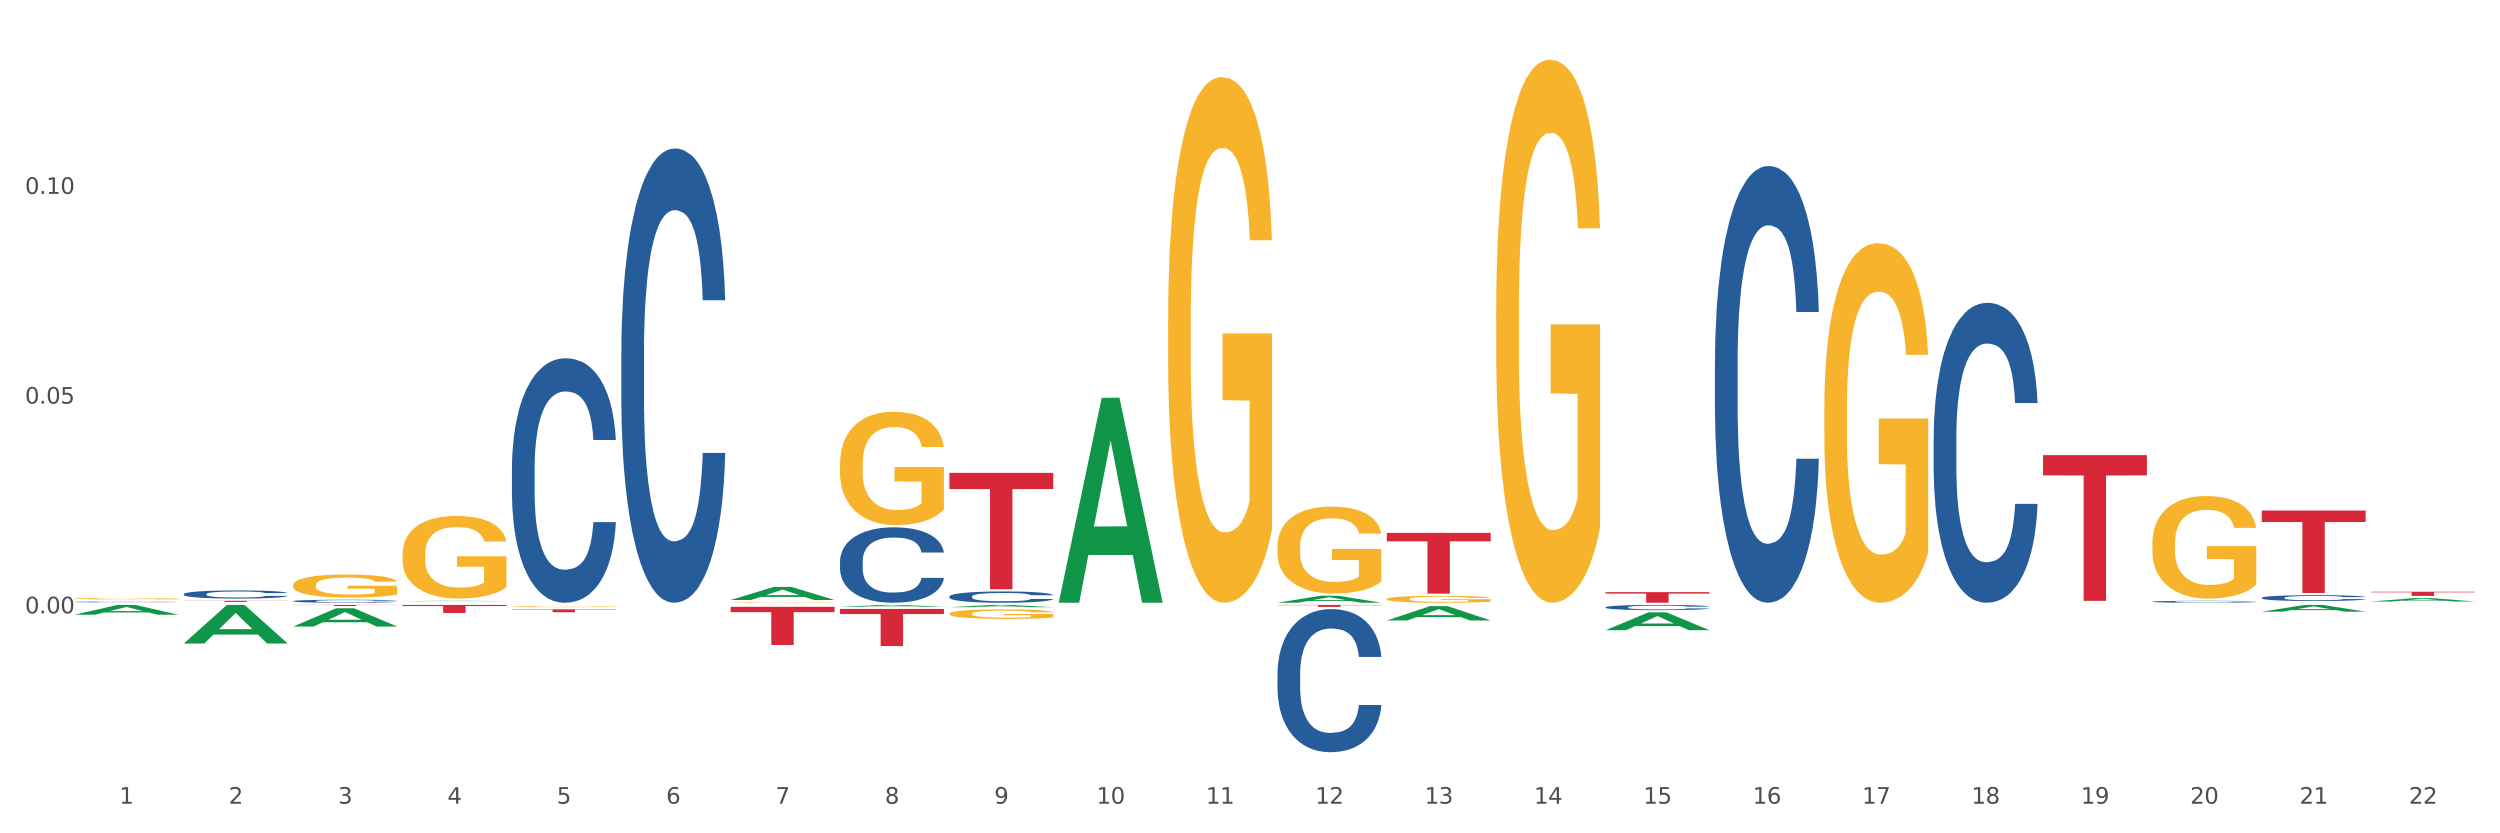 <?xml version="1.0" encoding="utf-8" standalone="no"?>
<!DOCTYPE svg PUBLIC "-//W3C//DTD SVG 1.1//EN"
  "http://www.w3.org/Graphics/SVG/1.1/DTD/svg11.dtd">
<svg xmlns:xlink="http://www.w3.org/1999/xlink" width="1080pt" height="360pt" viewBox="0 0 1080 360" xmlns="http://www.w3.org/2000/svg" version="1.1">
 <rect x="0" y="0" width="1080" height="360" fill="#333333" stroke="none"/>
 <defs>
  <style type="text/css">*{stroke-linejoin: round; stroke-linecap: butt}</style>
 </defs>
 <g id="figure_1">
  <g id="patch_1">
   <path d="M 0 360 
L 1080 360 
L 1080 0 
L 0 0 
z
" style="fill: #ffffff; stroke: #ffffff; stroke-linejoin: miter"/>
  </g>
  <g id="axes_1">
   <g id="matplotlib.axis_1">
    <g id="xtick_1">
     <g id="text_1">
      <!-- 1 -->
      <g style="fill: #4d4d4d" transform="translate(51.562 347.204) scale(0.096 -0.096)">
       <defs>
        <path id="DejaVuSans-31" d="M 794 531 
L 1825 531 
L 1825 4091 
L 703 3866 
L 703 4441 
L 1819 4666 
L 2450 4666 
L 2450 531 
L 3481 531 
L 3481 0 
L 794 0 
L 794 531 
z
" transform="scale(0.016)"/>
       </defs>
       <use xlink:href="#DejaVuSans-31"/>
      </g>
     </g>
    </g>
    <g id="xtick_2">
     <g id="text_2">
      <!-- 2 -->
      <g style="fill: #4d4d4d" transform="translate(98.807 347.204) scale(0.096 -0.096)">
       <defs>
        <path id="DejaVuSans-32" d="M 1228 531 
L 3431 531 
L 3431 0 
L 469 0 
L 469 531 
Q 828 903 1448 1529 
Q 2069 2156 2228 2338 
Q 2531 2678 2651 2914 
Q 2772 3150 2772 3378 
Q 2772 3750 2511 3984 
Q 2250 4219 1831 4219 
Q 1534 4219 1204 4116 
Q 875 4013 500 3803 
L 500 4441 
Q 881 4594 1212 4672 
Q 1544 4750 1819 4750 
Q 2544 4750 2975 4387 
Q 3406 4025 3406 3419 
Q 3406 3131 3298 2873 
Q 3191 2616 2906 2266 
Q 2828 2175 2409 1742 
Q 1991 1309 1228 531 
z
" transform="scale(0.016)"/>
       </defs>
       <use xlink:href="#DejaVuSans-32"/>
      </g>
     </g>
    </g>
    <g id="xtick_3">
     <g id="text_3">
      <!-- 3 -->
      <g style="fill: #4d4d4d" transform="translate(146.052 347.204) scale(0.096 -0.096)">
       <defs>
        <path id="DejaVuSans-33" d="M 2597 2516 
Q 3050 2419 3304 2112 
Q 3559 1806 3559 1356 
Q 3559 666 3084 287 
Q 2609 -91 1734 -91 
Q 1441 -91 1130 -33 
Q 819 25 488 141 
L 488 750 
Q 750 597 1062 519 
Q 1375 441 1716 441 
Q 2309 441 2620 675 
Q 2931 909 2931 1356 
Q 2931 1769 2642 2001 
Q 2353 2234 1838 2234 
L 1294 2234 
L 1294 2753 
L 1863 2753 
Q 2328 2753 2575 2939 
Q 2822 3125 2822 3475 
Q 2822 3834 2567 4026 
Q 2313 4219 1838 4219 
Q 1578 4219 1281 4162 
Q 984 4106 628 3988 
L 628 4550 
Q 988 4650 1302 4700 
Q 1616 4750 1894 4750 
Q 2613 4750 3031 4423 
Q 3450 4097 3450 3541 
Q 3450 3153 3228 2886 
Q 3006 2619 2597 2516 
z
" transform="scale(0.016)"/>
       </defs>
       <use xlink:href="#DejaVuSans-33"/>
      </g>
     </g>
    </g>
    <g id="xtick_4">
     <g id="text_4">
      <!-- 4 -->
      <g style="fill: #4d4d4d" transform="translate(193.297 347.204) scale(0.096 -0.096)">
       <defs>
        <path id="DejaVuSans-34" d="M 2419 4116 
L 825 1625 
L 2419 1625 
L 2419 4116 
z
M 2253 4666 
L 3047 4666 
L 3047 1625 
L 3713 1625 
L 3713 1100 
L 3047 1100 
L 3047 0 
L 2419 0 
L 2419 1100 
L 313 1100 
L 313 1709 
L 2253 4666 
z
" transform="scale(0.016)"/>
       </defs>
       <use xlink:href="#DejaVuSans-34"/>
      </g>
     </g>
    </g>
    <g id="xtick_5">
     <g id="text_5">
      <!-- 5 -->
      <g style="fill: #4d4d4d" transform="translate(240.542 347.204) scale(0.096 -0.096)">
       <defs>
        <path id="DejaVuSans-35" d="M 691 4666 
L 3169 4666 
L 3169 4134 
L 1269 4134 
L 1269 2991 
Q 1406 3038 1543 3061 
Q 1681 3084 1819 3084 
Q 2600 3084 3056 2656 
Q 3513 2228 3513 1497 
Q 3513 744 3044 326 
Q 2575 -91 1722 -91 
Q 1428 -91 1123 -41 
Q 819 9 494 109 
L 494 744 
Q 775 591 1075 516 
Q 1375 441 1709 441 
Q 2250 441 2565 725 
Q 2881 1009 2881 1497 
Q 2881 1984 2565 2268 
Q 2250 2553 1709 2553 
Q 1456 2553 1204 2497 
Q 953 2441 691 2322 
L 691 4666 
z
" transform="scale(0.016)"/>
       </defs>
       <use xlink:href="#DejaVuSans-35"/>
      </g>
     </g>
    </g>
    <g id="xtick_6">
     <g id="text_6">
      <!-- 6 -->
      <g style="fill: #4d4d4d" transform="translate(287.787 347.204) scale(0.096 -0.096)">
       <defs>
        <path id="DejaVuSans-36" d="M 2113 2584 
Q 1688 2584 1439 2293 
Q 1191 2003 1191 1497 
Q 1191 994 1439 701 
Q 1688 409 2113 409 
Q 2538 409 2786 701 
Q 3034 994 3034 1497 
Q 3034 2003 2786 2293 
Q 2538 2584 2113 2584 
z
M 3366 4563 
L 3366 3988 
Q 3128 4100 2886 4159 
Q 2644 4219 2406 4219 
Q 1781 4219 1451 3797 
Q 1122 3375 1075 2522 
Q 1259 2794 1537 2939 
Q 1816 3084 2150 3084 
Q 2853 3084 3261 2657 
Q 3669 2231 3669 1497 
Q 3669 778 3244 343 
Q 2819 -91 2113 -91 
Q 1303 -91 875 529 
Q 447 1150 447 2328 
Q 447 3434 972 4092 
Q 1497 4750 2381 4750 
Q 2619 4750 2861 4703 
Q 3103 4656 3366 4563 
z
" transform="scale(0.016)"/>
       </defs>
       <use xlink:href="#DejaVuSans-36"/>
      </g>
     </g>
    </g>
    <g id="xtick_7">
     <g id="text_7">
      <!-- 7 -->
      <g style="fill: #4d4d4d" transform="translate(335.032 347.204) scale(0.096 -0.096)">
       <defs>
        <path id="DejaVuSans-37" d="M 525 4666 
L 3525 4666 
L 3525 4397 
L 1831 0 
L 1172 0 
L 2766 4134 
L 525 4134 
L 525 4666 
z
" transform="scale(0.016)"/>
       </defs>
       <use xlink:href="#DejaVuSans-37"/>
      </g>
     </g>
    </g>
    <g id="xtick_8">
     <g id="text_8">
      <!-- 8 -->
      <g style="fill: #4d4d4d" transform="translate(382.276 347.204) scale(0.096 -0.096)">
       <defs>
        <path id="DejaVuSans-38" d="M 2034 2216 
Q 1584 2216 1326 1975 
Q 1069 1734 1069 1313 
Q 1069 891 1326 650 
Q 1584 409 2034 409 
Q 2484 409 2743 651 
Q 3003 894 3003 1313 
Q 3003 1734 2745 1975 
Q 2488 2216 2034 2216 
z
M 1403 2484 
Q 997 2584 770 2862 
Q 544 3141 544 3541 
Q 544 4100 942 4425 
Q 1341 4750 2034 4750 
Q 2731 4750 3128 4425 
Q 3525 4100 3525 3541 
Q 3525 3141 3298 2862 
Q 3072 2584 2669 2484 
Q 3125 2378 3379 2068 
Q 3634 1759 3634 1313 
Q 3634 634 3220 271 
Q 2806 -91 2034 -91 
Q 1263 -91 848 271 
Q 434 634 434 1313 
Q 434 1759 690 2068 
Q 947 2378 1403 2484 
z
M 1172 3481 
Q 1172 3119 1398 2916 
Q 1625 2713 2034 2713 
Q 2441 2713 2670 2916 
Q 2900 3119 2900 3481 
Q 2900 3844 2670 4047 
Q 2441 4250 2034 4250 
Q 1625 4250 1398 4047 
Q 1172 3844 1172 3481 
z
" transform="scale(0.016)"/>
       </defs>
       <use xlink:href="#DejaVuSans-38"/>
      </g>
     </g>
    </g>
    <g id="xtick_9">
     <g id="text_9">
      <!-- 9 -->
      <g style="fill: #4d4d4d" transform="translate(429.521 347.204) scale(0.096 -0.096)">
       <defs>
        <path id="DejaVuSans-39" d="M 703 97 
L 703 672 
Q 941 559 1184 500 
Q 1428 441 1663 441 
Q 2288 441 2617 861 
Q 2947 1281 2994 2138 
Q 2813 1869 2534 1725 
Q 2256 1581 1919 1581 
Q 1219 1581 811 2004 
Q 403 2428 403 3163 
Q 403 3881 828 4315 
Q 1253 4750 1959 4750 
Q 2769 4750 3195 4129 
Q 3622 3509 3622 2328 
Q 3622 1225 3098 567 
Q 2575 -91 1691 -91 
Q 1453 -91 1209 -44 
Q 966 3 703 97 
z
M 1959 2075 
Q 2384 2075 2632 2365 
Q 2881 2656 2881 3163 
Q 2881 3666 2632 3958 
Q 2384 4250 1959 4250 
Q 1534 4250 1286 3958 
Q 1038 3666 1038 3163 
Q 1038 2656 1286 2365 
Q 1534 2075 1959 2075 
z
" transform="scale(0.016)"/>
       </defs>
       <use xlink:href="#DejaVuSans-39"/>
      </g>
     </g>
    </g>
    <g id="xtick_10">
     <g id="text_10">
      <!-- 10 -->
      <g style="fill: #4d4d4d" transform="translate(473.712 347.204) scale(0.096 -0.096)">
       <defs>
        <path id="DejaVuSans-30" d="M 2034 4250 
Q 1547 4250 1301 3770 
Q 1056 3291 1056 2328 
Q 1056 1369 1301 889 
Q 1547 409 2034 409 
Q 2525 409 2770 889 
Q 3016 1369 3016 2328 
Q 3016 3291 2770 3770 
Q 2525 4250 2034 4250 
z
M 2034 4750 
Q 2819 4750 3233 4129 
Q 3647 3509 3647 2328 
Q 3647 1150 3233 529 
Q 2819 -91 2034 -91 
Q 1250 -91 836 529 
Q 422 1150 422 2328 
Q 422 3509 836 4129 
Q 1250 4750 2034 4750 
z
" transform="scale(0.016)"/>
       </defs>
       <use xlink:href="#DejaVuSans-31"/>
       <use xlink:href="#DejaVuSans-30" transform="translate(63.623 0)"/>
      </g>
     </g>
    </g>
    <g id="xtick_11">
     <g id="text_11">
      <!-- 11 -->
      <g style="fill: #4d4d4d" transform="translate(520.957 347.204) scale(0.096 -0.096)">
       <use xlink:href="#DejaVuSans-31"/>
       <use xlink:href="#DejaVuSans-31" transform="translate(63.623 0)"/>
      </g>
     </g>
    </g>
    <g id="xtick_12">
     <g id="text_12">
      <!-- 12 -->
      <g style="fill: #4d4d4d" transform="translate(568.202 347.204) scale(0.096 -0.096)">
       <use xlink:href="#DejaVuSans-31"/>
       <use xlink:href="#DejaVuSans-32" transform="translate(63.623 0)"/>
      </g>
     </g>
    </g>
    <g id="xtick_13">
     <g id="text_13">
      <!-- 13 -->
      <g style="fill: #4d4d4d" transform="translate(615.447 347.204) scale(0.096 -0.096)">
       <use xlink:href="#DejaVuSans-31"/>
       <use xlink:href="#DejaVuSans-33" transform="translate(63.623 0)"/>
      </g>
     </g>
    </g>
    <g id="xtick_14">
     <g id="text_14">
      <!-- 14 -->
      <g style="fill: #4d4d4d" transform="translate(662.692 347.204) scale(0.096 -0.096)">
       <use xlink:href="#DejaVuSans-31"/>
       <use xlink:href="#DejaVuSans-34" transform="translate(63.623 0)"/>
      </g>
     </g>
    </g>
    <g id="xtick_15">
     <g id="text_15">
      <!-- 15 -->
      <g style="fill: #4d4d4d" transform="translate(709.937 347.204) scale(0.096 -0.096)">
       <use xlink:href="#DejaVuSans-31"/>
       <use xlink:href="#DejaVuSans-35" transform="translate(63.623 0)"/>
      </g>
     </g>
    </g>
    <g id="xtick_16">
     <g id="text_16">
      <!-- 16 -->
      <g style="fill: #4d4d4d" transform="translate(757.181 347.204) scale(0.096 -0.096)">
       <use xlink:href="#DejaVuSans-31"/>
       <use xlink:href="#DejaVuSans-36" transform="translate(63.623 0)"/>
      </g>
     </g>
    </g>
    <g id="xtick_17">
     <g id="text_17">
      <!-- 17 -->
      <g style="fill: #4d4d4d" transform="translate(804.426 347.204) scale(0.096 -0.096)">
       <use xlink:href="#DejaVuSans-31"/>
       <use xlink:href="#DejaVuSans-37" transform="translate(63.623 0)"/>
      </g>
     </g>
    </g>
    <g id="xtick_18">
     <g id="text_18">
      <!-- 18 -->
      <g style="fill: #4d4d4d" transform="translate(851.671 347.204) scale(0.096 -0.096)">
       <use xlink:href="#DejaVuSans-31"/>
       <use xlink:href="#DejaVuSans-38" transform="translate(63.623 0)"/>
      </g>
     </g>
    </g>
    <g id="xtick_19">
     <g id="text_19">
      <!-- 19 -->
      <g style="fill: #4d4d4d" transform="translate(898.916 347.204) scale(0.096 -0.096)">
       <use xlink:href="#DejaVuSans-31"/>
       <use xlink:href="#DejaVuSans-39" transform="translate(63.623 0)"/>
      </g>
     </g>
    </g>
    <g id="xtick_20">
     <g id="text_20">
      <!-- 20 -->
      <g style="fill: #4d4d4d" transform="translate(946.161 347.204) scale(0.096 -0.096)">
       <use xlink:href="#DejaVuSans-32"/>
       <use xlink:href="#DejaVuSans-30" transform="translate(63.623 0)"/>
      </g>
     </g>
    </g>
    <g id="xtick_21">
     <g id="text_21">
      <!-- 21 -->
      <g style="fill: #4d4d4d" transform="translate(993.406 347.204) scale(0.096 -0.096)">
       <use xlink:href="#DejaVuSans-32"/>
       <use xlink:href="#DejaVuSans-31" transform="translate(63.623 0)"/>
      </g>
     </g>
    </g>
    <g id="xtick_22">
     <g id="text_22">
      <!-- 22 -->
      <g style="fill: #4d4d4d" transform="translate(1040.651 347.204) scale(0.096 -0.096)">
       <use xlink:href="#DejaVuSans-32"/>
       <use xlink:href="#DejaVuSans-32" transform="translate(63.623 0)"/>
      </g>
     </g>
    </g>
    <g id="xtick_23"/>
    <g id="xtick_24"/>
    <g id="xtick_25"/>
    <g id="xtick_26"/>
    <g id="xtick_27"/>
    <g id="xtick_28"/>
    <g id="xtick_29"/>
    <g id="xtick_30"/>
    <g id="xtick_31"/>
    <g id="xtick_32"/>
    <g id="xtick_33"/>
    <g id="xtick_34"/>
    <g id="xtick_35"/>
    <g id="xtick_36"/>
    <g id="xtick_37"/>
    <g id="xtick_38"/>
    <g id="xtick_39"/>
    <g id="xtick_40"/>
    <g id="xtick_41"/>
    <g id="xtick_42"/>
    <g id="xtick_43"/>
   </g>
   <g id="matplotlib.axis_2">
    <g id="ytick_1">
     <g id="text_23">
      <!-- 0.00 -->
      <g style="fill: #4d4d4d" transform="translate(10.8 264.97) scale(0.096 -0.096)">
       <defs>
        <path id="DejaVuSans-2e" d="M 684 794 
L 1344 794 
L 1344 0 
L 684 0 
L 684 794 
z
" transform="scale(0.016)"/>
       </defs>
       <use xlink:href="#DejaVuSans-30"/>
       <use xlink:href="#DejaVuSans-2e" transform="translate(63.623 0)"/>
       <use xlink:href="#DejaVuSans-30" transform="translate(95.41 0)"/>
       <use xlink:href="#DejaVuSans-30" transform="translate(159.033 0)"/>
      </g>
     </g>
    </g>
    <g id="ytick_2">
     <g id="text_24">
      <!-- 0.05 -->
      <g style="fill: #4d4d4d" transform="translate(10.8 174.367) scale(0.096 -0.096)">
       <use xlink:href="#DejaVuSans-30"/>
       <use xlink:href="#DejaVuSans-2e" transform="translate(63.623 0)"/>
       <use xlink:href="#DejaVuSans-30" transform="translate(95.41 0)"/>
       <use xlink:href="#DejaVuSans-35" transform="translate(159.033 0)"/>
      </g>
     </g>
    </g>
    <g id="ytick_3">
     <g id="text_25">
      <!-- 0.10 -->
      <g style="fill: #4d4d4d" transform="translate(10.8 83.764) scale(0.096 -0.096)">
       <use xlink:href="#DejaVuSans-30"/>
       <use xlink:href="#DejaVuSans-2e" transform="translate(63.623 0)"/>
       <use xlink:href="#DejaVuSans-31" transform="translate(95.41 0)"/>
       <use xlink:href="#DejaVuSans-30" transform="translate(159.033 0)"/>
      </g>
     </g>
    </g>
    <g id="ytick_4"/>
    <g id="ytick_5"/>
    <g id="ytick_6"/>
    <g id="ytick_7"/>
   </g>
   <g id="PolyCollection_1">
    <path d="M 32.175 265.556 
L 32.221 265.552 
L 50.73 261.327 
L 58.411 261.323 
L 77.058 265.564 
L 68.174 265.564 
L 64.148 264.577 
L 45.038 264.577 
L 44.899 264.593 
L 41.013 265.564 
L 32.175 265.564 
L 32.175 265.556 
L 47.444 263.987 
L 61.742 263.983 
L 54.663 262.227 
L 54.57 262.219 
L 54.478 262.231 
L 47.398 263.983 
L 47.444 263.987 
L 32.175 265.556 
z
" clip-path="url(#pc795907ec9)" style="fill: #109648"/>
    <path d="M 79.42 277.977 
L 79.466 277.961 
L 97.974 261.338 
L 105.655 261.323 
L 124.303 278.008 
L 115.419 278.008 
L 111.393 274.123 
L 92.283 274.123 
L 92.144 274.186 
L 88.258 278.008 
L 79.42 278.008 
L 79.42 277.977 
L 94.689 271.804 
L 108.987 271.788 
L 101.907 264.879 
L 101.815 264.848 
L 101.722 264.895 
L 94.643 271.788 
L 94.689 271.804 
L 79.42 277.977 
z
" clip-path="url(#pc795907ec9)" style="fill: #109648"/>
    <path d="M 32.175 258.632 
L 32.228 258.631 
L 32.228 258.611 
L 32.334 258.594 
L 32.864 258.553 
L 33.659 258.519 
L 34.242 258.5 
L 34.825 258.486 
L 35.513 258.471 
L 36.361 258.455 
L 37.898 258.432 
L 38.852 258.421 
L 40.018 258.409 
L 42.137 258.391 
L 43.674 258.381 
L 45.264 258.373 
L 47.86 258.363 
L 49.556 258.358 
L 51.357 258.355 
L 53.53 258.353 
L 55.173 258.352 
L 58.776 258.354 
L 61.849 258.359 
L 63.333 258.363 
L 65.241 258.37 
L 66.248 258.374 
L 67.89 258.383 
L 69.586 258.394 
L 70.752 258.404 
L 72.5 258.423 
L 73.825 258.442 
L 75.044 258.465 
L 75.68 258.481 
L 76.157 258.496 
L 76.581 258.513 
L 77.005 258.54 
L 67.466 258.54 
L 67.095 258.521 
L 66.513 258.503 
L 65.665 258.485 
L 64.923 258.474 
L 63.651 258.46 
L 62.485 258.451 
L 61.267 258.445 
L 59.783 258.439 
L 58.617 258.436 
L 56.974 258.434 
L 53.742 258.435 
L 51.569 258.439 
L 50.086 258.445 
L 49.132 258.45 
L 48.284 258.455 
L 47.33 258.463 
L 46.217 258.474 
L 45.423 258.485 
L 44.628 258.498 
L 43.992 258.511 
L 43.409 258.527 
L 42.932 258.544 
L 42.561 258.561 
L 42.243 258.582 
L 41.978 258.616 
L 41.978 258.692 
L 42.084 258.709 
L 42.349 258.732 
L 42.667 258.749 
L 43.197 258.769 
L 43.674 258.783 
L 44.575 258.803 
L 45.581 258.82 
L 46.376 258.83 
L 47.171 258.839 
L 48.549 258.851 
L 50.086 258.861 
L 51.41 258.867 
L 53.212 258.873 
L 54.431 258.875 
L 55.491 258.876 
L 58.087 258.876 
L 59.942 258.874 
L 62.008 258.871 
L 63.598 258.866 
L 64.923 258.859 
L 66.407 258.85 
L 67.36 258.84 
L 67.36 258.725 
L 55.703 258.724 
L 55.703 258.647 
L 77.058 258.647 
L 77.058 258.873 
L 76.157 258.884 
L 75.15 258.895 
L 74.09 258.904 
L 72.5 258.916 
L 70.593 258.927 
L 68.897 258.935 
L 67.095 258.941 
L 64.976 258.947 
L 62.22 258.953 
L 60.525 258.955 
L 58.405 258.957 
L 55.915 258.957 
L 53.742 258.956 
L 51.622 258.953 
L 49.397 258.948 
L 47.224 258.941 
L 45.581 258.934 
L 43.939 258.925 
L 42.19 258.914 
L 40.812 258.903 
L 39.753 258.893 
L 38.587 258.88 
L 37.315 258.863 
L 36.361 258.848 
L 35.513 258.833 
L 34.613 258.813 
L 33.977 258.796 
L 33.341 258.774 
L 32.97 258.758 
L 32.546 258.734 
L 32.228 258.699 
L 32.175 258.632 
z
" clip-path="url(#pc795907ec9)" style="fill: #f7b32b"/>
    <path d="M 504.624 138.233 
L 504.677 138.026 
L 504.677 130.56 
L 504.783 124.131 
L 505.313 108.578 
L 506.107 95.72 
L 506.69 88.876 
L 507.273 83.277 
L 507.962 77.678 
L 508.81 71.871 
L 510.347 63.369 
L 511.301 59.014 
L 512.466 54.451 
L 514.586 47.815 
L 516.123 44.082 
L 517.712 40.971 
L 520.309 37.239 
L 522.005 35.579 
L 523.806 34.335 
L 525.979 33.506 
L 527.621 33.298 
L 531.225 33.92 
L 534.298 35.787 
L 535.782 37.239 
L 537.69 39.727 
L 538.696 41.386 
L 540.339 44.704 
L 542.035 49.059 
L 543.201 52.792 
L 544.949 59.843 
L 546.274 66.894 
L 547.493 75.604 
L 548.129 81.618 
L 548.606 87.217 
L 549.029 93.646 
L 549.453 103.808 
L 539.915 103.808 
L 539.544 96.549 
L 538.961 89.706 
L 538.114 83.07 
L 537.372 78.922 
L 536.1 73.738 
L 534.934 70.419 
L 533.715 67.931 
L 532.232 65.857 
L 531.066 64.82 
L 529.423 63.991 
L 526.191 64.198 
L 524.018 65.857 
L 522.534 67.931 
L 521.581 69.797 
L 520.733 71.871 
L 519.779 74.774 
L 518.666 79.129 
L 517.871 83.07 
L 517.076 88.047 
L 516.441 93.024 
L 515.858 98.831 
L 515.381 105.052 
L 515.01 111.481 
L 514.692 119.361 
L 514.427 132.426 
L 514.427 160.838 
L 514.533 167.266 
L 514.798 175.769 
L 515.116 182.198 
L 515.646 189.871 
L 516.123 195.055 
L 517.023 202.521 
L 518.03 208.743 
L 518.825 212.683 
L 519.62 216.001 
L 520.998 220.563 
L 522.534 224.296 
L 523.859 226.577 
L 525.661 228.651 
L 526.88 229.481 
L 527.939 229.895 
L 530.536 229.895 
L 532.391 229.273 
L 534.457 227.822 
L 536.047 225.955 
L 537.372 223.674 
L 538.855 219.941 
L 539.809 216.416 
L 539.809 173.073 
L 528.151 172.866 
L 528.151 144.04 
L 549.506 144.04 
L 549.506 228.651 
L 548.606 233.006 
L 547.599 236.946 
L 546.539 240.472 
L 544.949 244.827 
L 543.042 248.974 
L 541.346 251.878 
L 539.544 254.366 
L 537.425 256.648 
L 534.669 258.721 
L 532.973 259.551 
L 530.854 260.173 
L 528.363 260.38 
L 526.191 259.966 
L 524.071 258.929 
L 521.846 257.062 
L 519.673 254.366 
L 518.03 251.67 
L 516.388 248.352 
L 514.639 243.997 
L 513.261 239.85 
L 512.201 236.117 
L 511.036 231.347 
L 509.764 225.126 
L 508.81 219.526 
L 507.962 213.72 
L 507.061 206.254 
L 506.425 199.825 
L 505.79 191.737 
L 505.419 185.723 
L 504.995 176.391 
L 504.677 163.326 
L 504.624 138.233 
z
" clip-path="url(#pc795907ec9)" style="fill: #f7b32b"/>
    <path d="M 126.665 252.784 
L 126.718 252.775 
L 126.718 252.448 
L 126.824 252.165 
L 127.354 251.483 
L 128.148 250.919 
L 128.731 250.618 
L 129.314 250.373 
L 130.003 250.127 
L 130.851 249.872 
L 132.388 249.499 
L 133.342 249.308 
L 134.507 249.108 
L 136.627 248.816 
L 138.164 248.652 
L 139.753 248.516 
L 142.35 248.352 
L 144.046 248.279 
L 145.847 248.225 
L 148.02 248.188 
L 149.662 248.179 
L 153.266 248.207 
L 156.339 248.288 
L 157.823 248.352 
L 159.731 248.461 
L 160.737 248.534 
L 162.38 248.68 
L 164.076 248.871 
L 165.242 249.035 
L 166.99 249.344 
L 168.315 249.654 
L 169.534 250.036 
L 170.17 250.3 
L 170.647 250.546 
L 171.07 250.828 
L 171.494 251.274 
L 161.956 251.274 
L 161.585 250.955 
L 161.002 250.655 
L 160.155 250.363 
L 159.413 250.181 
L 158.141 249.954 
L 156.975 249.808 
L 155.756 249.699 
L 154.273 249.608 
L 153.107 249.563 
L 151.464 249.526 
L 148.232 249.535 
L 146.059 249.608 
L 144.575 249.699 
L 143.622 249.781 
L 142.774 249.872 
L 141.82 249.999 
L 140.707 250.191 
L 139.912 250.363 
L 139.117 250.582 
L 138.482 250.8 
L 137.899 251.055 
L 137.422 251.328 
L 137.051 251.61 
L 136.733 251.956 
L 136.468 252.53 
L 136.468 253.776 
L 136.574 254.059 
L 136.839 254.432 
L 137.157 254.714 
L 137.687 255.051 
L 138.164 255.278 
L 139.064 255.606 
L 140.071 255.879 
L 140.866 256.052 
L 141.661 256.197 
L 143.039 256.397 
L 144.575 256.561 
L 145.9 256.661 
L 147.702 256.752 
L 148.921 256.789 
L 149.98 256.807 
L 152.577 256.807 
L 154.432 256.78 
L 156.498 256.716 
L 158.088 256.634 
L 159.413 256.534 
L 160.896 256.37 
L 161.85 256.215 
L 161.85 254.313 
L 150.192 254.304 
L 150.192 253.039 
L 171.547 253.039 
L 171.547 256.752 
L 170.647 256.944 
L 169.64 257.116 
L 168.58 257.271 
L 166.99 257.462 
L 165.083 257.644 
L 163.387 257.772 
L 161.585 257.881 
L 159.466 257.981 
L 156.71 258.072 
L 155.014 258.108 
L 152.895 258.136 
L 150.404 258.145 
L 148.232 258.127 
L 146.112 258.081 
L 143.887 257.999 
L 141.714 257.881 
L 140.071 257.763 
L 138.429 257.617 
L 136.68 257.426 
L 135.302 257.244 
L 134.242 257.08 
L 133.077 256.871 
L 131.805 256.598 
L 130.851 256.352 
L 130.003 256.097 
L 129.102 255.769 
L 128.466 255.487 
L 127.831 255.132 
L 127.46 254.868 
L 127.036 254.459 
L 126.718 253.886 
L 126.665 252.784 
z
" clip-path="url(#pc795907ec9)" style="fill: #f7b32b"/>
    <path d="M 126.665 270.643 
L 126.711 270.635 
L 145.219 262.768 
L 152.9 262.76 
L 171.547 270.658 
L 162.663 270.658 
L 158.638 268.819 
L 139.528 268.819 
L 139.389 268.848 
L 135.502 270.658 
L 126.665 270.658 
L 126.665 270.643 
L 141.934 267.721 
L 156.232 267.714 
L 149.152 264.444 
L 149.06 264.429 
L 148.967 264.451 
L 141.888 267.714 
L 141.934 267.721 
L 126.665 270.643 
z
" clip-path="url(#pc795907ec9)" style="fill: #109648"/>
    <path d="M 221.154 262.085 
L 221.207 262.085 
L 221.207 262.071 
L 221.313 262.06 
L 221.843 262.032 
L 222.638 262.009 
L 223.221 261.997 
L 223.804 261.987 
L 224.493 261.977 
L 225.341 261.966 
L 226.877 261.951 
L 227.831 261.943 
L 228.997 261.935 
L 231.117 261.923 
L 232.653 261.916 
L 234.243 261.911 
L 236.84 261.904 
L 238.535 261.901 
L 240.337 261.899 
L 242.51 261.897 
L 244.152 261.897 
L 247.756 261.898 
L 250.829 261.902 
L 252.313 261.904 
L 254.22 261.909 
L 255.227 261.912 
L 256.87 261.918 
L 258.566 261.925 
L 259.731 261.932 
L 261.48 261.945 
L 262.805 261.957 
L 264.024 261.973 
L 264.659 261.984 
L 265.136 261.994 
L 265.56 262.005 
L 265.984 262.023 
L 256.446 262.023 
L 256.075 262.01 
L 255.492 261.998 
L 254.644 261.986 
L 253.902 261.979 
L 252.631 261.97 
L 251.465 261.964 
L 250.246 261.959 
L 248.762 261.955 
L 247.597 261.954 
L 245.954 261.952 
L 242.721 261.952 
L 240.549 261.955 
L 239.065 261.959 
L 238.111 261.962 
L 237.263 261.966 
L 236.31 261.971 
L 235.197 261.979 
L 234.402 261.986 
L 233.607 261.995 
L 232.971 262.004 
L 232.388 262.014 
L 231.911 262.026 
L 231.541 262.037 
L 231.223 262.051 
L 230.958 262.075 
L 230.958 262.125 
L 231.064 262.137 
L 231.329 262.152 
L 231.647 262.164 
L 232.176 262.177 
L 232.653 262.187 
L 233.554 262.2 
L 234.561 262.211 
L 235.356 262.218 
L 236.151 262.224 
L 237.528 262.232 
L 239.065 262.239 
L 240.39 262.243 
L 242.192 262.247 
L 243.41 262.248 
L 244.47 262.249 
L 247.067 262.249 
L 248.921 262.248 
L 250.988 262.245 
L 252.578 262.242 
L 253.902 262.238 
L 255.386 262.231 
L 256.34 262.225 
L 256.34 262.147 
L 244.682 262.147 
L 244.682 262.095 
L 266.037 262.095 
L 266.037 262.247 
L 265.136 262.255 
L 264.129 262.262 
L 263.07 262.268 
L 261.48 262.276 
L 259.572 262.283 
L 257.877 262.288 
L 256.075 262.293 
L 253.955 262.297 
L 251.2 262.301 
L 249.504 262.302 
L 247.385 262.303 
L 244.894 262.304 
L 242.721 262.303 
L 240.602 262.301 
L 238.376 262.298 
L 236.204 262.293 
L 234.561 262.288 
L 232.918 262.282 
L 231.17 262.274 
L 229.792 262.267 
L 228.732 262.26 
L 227.566 262.252 
L 226.295 262.241 
L 225.341 262.231 
L 224.493 262.22 
L 223.592 262.207 
L 222.956 262.195 
L 222.32 262.181 
L 221.949 262.17 
L 221.525 262.153 
L 221.207 262.13 
L 221.154 262.085 
z
" clip-path="url(#pc795907ec9)" style="fill: #f7b32b"/>
    <path d="M 173.91 239.389 
L 173.963 239.357 
L 173.963 238.183 
L 174.069 237.173 
L 174.598 234.729 
L 175.393 232.708 
L 175.976 231.633 
L 176.559 230.753 
L 177.248 229.873 
L 178.096 228.961 
L 179.633 227.624 
L 180.586 226.94 
L 181.752 226.223 
L 183.872 225.18 
L 185.408 224.594 
L 186.998 224.105 
L 189.595 223.518 
L 191.29 223.257 
L 193.092 223.062 
L 195.265 222.932 
L 196.907 222.899 
L 200.511 222.997 
L 203.584 223.29 
L 205.068 223.518 
L 206.975 223.909 
L 207.982 224.17 
L 209.625 224.691 
L 211.321 225.376 
L 212.486 225.962 
L 214.235 227.07 
L 215.56 228.178 
L 216.779 229.547 
L 217.415 230.492 
L 217.891 231.372 
L 218.315 232.382 
L 218.739 233.979 
L 209.201 233.979 
L 208.83 232.839 
L 208.247 231.763 
L 207.399 230.72 
L 206.658 230.069 
L 205.386 229.254 
L 204.22 228.732 
L 203.001 228.341 
L 201.517 228.015 
L 200.352 227.852 
L 198.709 227.722 
L 195.477 227.755 
L 193.304 228.015 
L 191.82 228.341 
L 190.866 228.635 
L 190.019 228.961 
L 189.065 229.417 
L 187.952 230.101 
L 187.157 230.72 
L 186.362 231.502 
L 185.726 232.285 
L 185.144 233.197 
L 184.667 234.175 
L 184.296 235.185 
L 183.978 236.423 
L 183.713 238.477 
L 183.713 242.941 
L 183.819 243.952 
L 184.084 245.288 
L 184.402 246.298 
L 184.932 247.504 
L 185.408 248.319 
L 186.309 249.492 
L 187.316 250.469 
L 188.111 251.089 
L 188.906 251.61 
L 190.284 252.327 
L 191.82 252.914 
L 193.145 253.272 
L 194.947 253.598 
L 196.165 253.728 
L 197.225 253.794 
L 199.822 253.794 
L 201.676 253.696 
L 203.743 253.468 
L 205.333 253.174 
L 206.658 252.816 
L 208.141 252.229 
L 209.095 251.675 
L 209.095 244.864 
L 197.437 244.832 
L 197.437 240.302 
L 218.792 240.302 
L 218.792 253.598 
L 217.891 254.282 
L 216.885 254.902 
L 215.825 255.456 
L 214.235 256.14 
L 212.327 256.792 
L 210.632 257.248 
L 208.83 257.639 
L 206.711 257.998 
L 203.955 258.324 
L 202.259 258.454 
L 200.14 258.552 
L 197.649 258.584 
L 195.477 258.519 
L 193.357 258.356 
L 191.131 258.063 
L 188.959 257.639 
L 187.316 257.215 
L 185.673 256.694 
L 183.925 256.01 
L 182.547 255.358 
L 181.487 254.771 
L 180.321 254.022 
L 179.05 253.044 
L 178.096 252.164 
L 177.248 251.252 
L 176.347 250.078 
L 175.711 249.068 
L 175.075 247.797 
L 174.704 246.852 
L 174.281 245.386 
L 173.963 243.332 
L 173.91 239.389 
z
" clip-path="url(#pc795907ec9)" style="fill: #f7b32b"/>
    <path d="M 551.869 236.206 
L 551.922 236.171 
L 551.922 234.937 
L 552.028 233.873 
L 552.557 231.301 
L 553.352 229.174 
L 553.935 228.042 
L 554.518 227.116 
L 555.207 226.19 
L 556.055 225.23 
L 557.592 223.824 
L 558.545 223.103 
L 559.711 222.349 
L 561.831 221.251 
L 563.367 220.634 
L 564.957 220.119 
L 567.554 219.502 
L 569.249 219.227 
L 571.051 219.022 
L 573.224 218.884 
L 574.866 218.85 
L 578.47 218.953 
L 581.543 219.262 
L 583.027 219.502 
L 584.934 219.913 
L 585.941 220.188 
L 587.584 220.737 
L 589.28 221.457 
L 590.445 222.074 
L 592.194 223.241 
L 593.519 224.407 
L 594.738 225.847 
L 595.374 226.842 
L 595.85 227.768 
L 596.274 228.831 
L 596.698 230.512 
L 587.16 230.512 
L 586.789 229.312 
L 586.206 228.18 
L 585.358 227.082 
L 584.617 226.396 
L 583.345 225.539 
L 582.179 224.99 
L 580.96 224.578 
L 579.476 224.235 
L 578.311 224.064 
L 576.668 223.926 
L 573.436 223.961 
L 571.263 224.235 
L 569.779 224.578 
L 568.825 224.887 
L 567.978 225.23 
L 567.024 225.71 
L 565.911 226.43 
L 565.116 227.082 
L 564.321 227.905 
L 563.685 228.728 
L 563.103 229.689 
L 562.626 230.718 
L 562.255 231.781 
L 561.937 233.084 
L 561.672 235.245 
L 561.672 239.944 
L 561.778 241.008 
L 562.043 242.414 
L 562.361 243.477 
L 562.891 244.746 
L 563.367 245.604 
L 564.268 246.839 
L 565.275 247.868 
L 566.07 248.519 
L 566.865 249.068 
L 568.243 249.823 
L 569.779 250.44 
L 571.104 250.817 
L 572.906 251.16 
L 574.124 251.298 
L 575.184 251.366 
L 577.781 251.366 
L 579.635 251.263 
L 581.702 251.023 
L 583.292 250.714 
L 584.617 250.337 
L 586.1 249.72 
L 587.054 249.137 
L 587.054 241.968 
L 575.396 241.934 
L 575.396 237.166 
L 596.751 237.166 
L 596.751 251.16 
L 595.85 251.881 
L 594.844 252.532 
L 593.784 253.115 
L 592.194 253.836 
L 590.286 254.522 
L 588.591 255.002 
L 586.789 255.413 
L 584.67 255.791 
L 581.914 256.134 
L 580.218 256.271 
L 578.099 256.374 
L 575.608 256.408 
L 573.436 256.34 
L 571.316 256.168 
L 569.09 255.859 
L 566.918 255.413 
L 565.275 254.968 
L 563.632 254.419 
L 561.884 253.698 
L 560.506 253.012 
L 559.446 252.395 
L 558.28 251.606 
L 557.009 250.577 
L 556.055 249.651 
L 555.207 248.691 
L 554.306 247.456 
L 553.67 246.393 
L 553.034 245.055 
L 552.663 244.06 
L 552.24 242.517 
L 551.922 240.356 
L 551.869 236.206 
z
" clip-path="url(#pc795907ec9)" style="fill: #f7b32b"/>
    <path d="M 221.154 263.246 
L 266.037 263.246 
L 266.037 263.42 
L 248.382 263.421 
L 248.382 264.498 
L 238.703 264.498 
L 238.703 263.421 
L 221.154 263.42 
L 221.154 263.247 
L 221.154 263.246 
z
" clip-path="url(#pc795907ec9)" style="fill: #d62839"/>
    <path d="M 315.644 262.144 
L 360.527 262.144 
L 360.527 264.438 
L 342.872 264.453 
L 342.872 278.651 
L 333.193 278.651 
L 333.193 264.453 
L 315.644 264.438 
L 315.644 262.159 
L 315.644 262.144 
z
" clip-path="url(#pc795907ec9)" style="fill: #d62839"/>
    <path d="M 173.91 261.323 
L 218.792 261.323 
L 218.792 261.808 
L 201.137 261.811 
L 201.137 264.814 
L 191.459 264.814 
L 191.459 261.811 
L 173.91 261.808 
L 173.91 261.326 
L 173.91 261.323 
z
" clip-path="url(#pc795907ec9)" style="fill: #d62839"/>
    <path d="M 599.113 258.773 
L 599.166 258.771 
L 599.166 258.672 
L 599.272 258.588 
L 599.802 258.383 
L 600.597 258.214 
L 601.18 258.124 
L 601.763 258.05 
L 602.452 257.977 
L 603.3 257.9 
L 604.836 257.788 
L 605.79 257.731 
L 606.956 257.671 
L 609.076 257.584 
L 610.612 257.535 
L 612.202 257.494 
L 614.799 257.445 
L 616.494 257.423 
L 618.296 257.406 
L 620.469 257.396 
L 622.111 257.393 
L 625.715 257.401 
L 628.788 257.426 
L 630.272 257.445 
L 632.179 257.477 
L 633.186 257.499 
L 634.829 257.543 
L 636.525 257.6 
L 637.69 257.649 
L 639.439 257.742 
L 640.764 257.835 
L 641.983 257.949 
L 642.618 258.029 
L 643.095 258.102 
L 643.519 258.187 
L 643.943 258.32 
L 634.405 258.32 
L 634.034 258.225 
L 633.451 258.135 
L 632.603 258.048 
L 631.861 257.993 
L 630.59 257.925 
L 629.424 257.881 
L 628.205 257.848 
L 626.721 257.821 
L 625.556 257.808 
L 623.913 257.797 
L 620.68 257.799 
L 618.508 257.821 
L 617.024 257.848 
L 616.07 257.873 
L 615.222 257.9 
L 614.269 257.938 
L 613.156 257.996 
L 612.361 258.048 
L 611.566 258.113 
L 610.93 258.179 
L 610.347 258.255 
L 609.87 258.337 
L 609.5 258.421 
L 609.182 258.525 
L 608.917 258.697 
L 608.917 259.071 
L 609.023 259.155 
L 609.288 259.267 
L 609.606 259.352 
L 610.135 259.453 
L 610.612 259.521 
L 611.513 259.619 
L 612.52 259.701 
L 613.315 259.753 
L 614.11 259.797 
L 615.487 259.857 
L 617.024 259.906 
L 618.349 259.936 
L 620.151 259.963 
L 621.369 259.974 
L 622.429 259.979 
L 625.026 259.979 
L 626.88 259.971 
L 628.947 259.952 
L 630.537 259.927 
L 631.861 259.897 
L 633.345 259.848 
L 634.299 259.802 
L 634.299 259.232 
L 622.641 259.229 
L 622.641 258.85 
L 643.996 258.85 
L 643.996 259.963 
L 643.095 260.02 
L 642.088 260.072 
L 641.029 260.118 
L 639.439 260.176 
L 637.531 260.23 
L 635.836 260.269 
L 634.034 260.301 
L 631.914 260.331 
L 629.159 260.359 
L 627.463 260.369 
L 625.344 260.378 
L 622.853 260.38 
L 620.68 260.375 
L 618.561 260.361 
L 616.335 260.337 
L 614.163 260.301 
L 612.52 260.266 
L 610.877 260.222 
L 609.129 260.165 
L 607.751 260.11 
L 606.691 260.061 
L 605.525 259.998 
L 604.254 259.917 
L 603.3 259.843 
L 602.452 259.767 
L 601.551 259.668 
L 600.915 259.584 
L 600.279 259.477 
L 599.908 259.398 
L 599.484 259.275 
L 599.166 259.104 
L 599.113 258.773 
z
" clip-path="url(#pc795907ec9)" style="fill: #f7b32b"/>
    <path d="M 929.828 234.768 
L 929.881 234.727 
L 929.881 233.27 
L 929.987 232.015 
L 930.516 228.98 
L 931.311 226.47 
L 931.894 225.134 
L 932.477 224.041 
L 933.166 222.948 
L 934.014 221.815 
L 935.551 220.155 
L 936.504 219.305 
L 937.67 218.415 
L 939.79 217.12 
L 941.326 216.391 
L 942.916 215.784 
L 945.513 215.055 
L 947.208 214.731 
L 949.01 214.489 
L 951.183 214.327 
L 952.825 214.286 
L 956.429 214.408 
L 959.502 214.772 
L 960.986 215.055 
L 962.893 215.541 
L 963.9 215.865 
L 965.543 216.512 
L 967.239 217.362 
L 968.404 218.091 
L 970.153 219.467 
L 971.478 220.844 
L 972.697 222.544 
L 973.333 223.717 
L 973.809 224.81 
L 974.233 226.065 
L 974.657 228.049 
L 965.119 228.049 
L 964.748 226.632 
L 964.165 225.296 
L 963.317 224.001 
L 962.576 223.191 
L 961.304 222.179 
L 960.138 221.532 
L 958.919 221.046 
L 957.435 220.641 
L 956.27 220.439 
L 954.627 220.277 
L 951.395 220.317 
L 949.222 220.641 
L 947.738 221.046 
L 946.784 221.41 
L 945.937 221.815 
L 944.983 222.382 
L 943.87 223.232 
L 943.075 224.001 
L 942.28 224.972 
L 941.644 225.944 
L 941.062 227.077 
L 940.585 228.291 
L 940.214 229.546 
L 939.896 231.084 
L 939.631 233.635 
L 939.631 239.18 
L 939.737 240.435 
L 940.002 242.094 
L 940.32 243.349 
L 940.85 244.847 
L 941.326 245.859 
L 942.227 247.316 
L 943.234 248.53 
L 944.029 249.3 
L 944.824 249.947 
L 946.202 250.838 
L 947.738 251.566 
L 949.063 252.012 
L 950.865 252.416 
L 952.083 252.578 
L 953.143 252.659 
L 955.74 252.659 
L 957.594 252.538 
L 959.661 252.254 
L 961.251 251.89 
L 962.576 251.445 
L 964.059 250.716 
L 965.013 250.028 
L 965.013 241.568 
L 953.355 241.528 
L 953.355 235.901 
L 974.71 235.901 
L 974.71 252.416 
L 973.809 253.266 
L 972.803 254.035 
L 971.743 254.724 
L 970.153 255.574 
L 968.245 256.383 
L 966.55 256.95 
L 964.748 257.436 
L 962.629 257.881 
L 959.873 258.286 
L 958.177 258.448 
L 956.058 258.569 
L 953.567 258.609 
L 951.395 258.529 
L 949.275 258.326 
L 947.049 257.962 
L 944.877 257.436 
L 943.234 256.909 
L 941.591 256.262 
L 939.843 255.412 
L 938.465 254.602 
L 937.405 253.874 
L 936.239 252.943 
L 934.968 251.728 
L 934.014 250.635 
L 933.166 249.502 
L 932.265 248.045 
L 931.629 246.79 
L 930.993 245.211 
L 930.622 244.037 
L 930.199 242.216 
L 929.881 239.666 
L 929.828 234.768 
z
" clip-path="url(#pc795907ec9)" style="fill: #f7b32b"/>
    <path d="M 977.072 264.241 
L 977.119 264.238 
L 995.627 261.325 
L 1003.308 261.323 
L 1021.955 264.246 
L 1013.071 264.246 
L 1009.046 263.565 
L 989.936 263.565 
L 989.797 263.576 
L 985.91 264.246 
L 977.072 264.246 
L 977.072 264.241 
L 992.342 263.159 
L 1006.64 263.156 
L 999.56 261.946 
L 999.468 261.94 
L 999.375 261.949 
L 992.296 263.156 
L 992.342 263.159 
L 977.072 264.241 
z
" clip-path="url(#pc795907ec9)" style="fill: #109648"/>
    <path d="M 1024.317 259.854 
L 1024.364 259.853 
L 1042.872 258.385 
L 1050.553 258.384 
L 1069.2 259.857 
L 1060.316 259.857 
L 1056.29 259.514 
L 1037.181 259.514 
L 1037.042 259.519 
L 1033.155 259.857 
L 1024.317 259.857 
L 1024.317 259.854 
L 1039.587 259.309 
L 1053.884 259.308 
L 1046.805 258.698 
L 1046.712 258.695 
L 1046.62 258.699 
L 1039.54 259.308 
L 1039.587 259.309 
L 1024.317 259.854 
z
" clip-path="url(#pc795907ec9)" style="fill: #109648"/>
    <path d="M 410.134 257.696 
L 410.187 257.691 
L 410.187 257.567 
L 410.346 257.397 
L 410.93 257.086 
L 411.673 256.85 
L 412.946 256.574 
L 413.635 256.458 
L 414.537 256.329 
L 416.394 256.119 
L 418.516 255.941 
L 420.002 255.843 
L 421.116 255.781 
L 423.609 255.67 
L 425.042 255.621 
L 426.527 255.581 
L 427.801 255.554 
L 429.923 255.523 
L 431.62 255.51 
L 433.583 255.505 
L 435.228 255.51 
L 437.403 255.527 
L 440.586 255.581 
L 441.806 255.612 
L 443.451 255.665 
L 445.149 255.737 
L 446.528 255.808 
L 448.12 255.91 
L 449.764 256.044 
L 451.356 256.213 
L 452.47 256.369 
L 453.372 256.534 
L 454.168 256.734 
L 454.751 256.952 
L 455.017 257.135 
L 445.308 257.135 
L 445.043 256.97 
L 444.512 256.792 
L 443.982 256.672 
L 443.398 256.574 
L 442.496 256.462 
L 441.7 256.391 
L 440.374 256.306 
L 439.154 256.253 
L 438.146 256.222 
L 436.926 256.195 
L 434.326 256.168 
L 432.469 256.168 
L 431.302 256.177 
L 429.87 256.2 
L 428.649 256.231 
L 427.217 256.284 
L 426.103 256.342 
L 424.989 256.418 
L 424.352 256.471 
L 423.397 256.569 
L 422.761 256.649 
L 421.912 256.787 
L 421.434 256.885 
L 420.585 257.139 
L 420.214 257.326 
L 420.055 257.455 
L 419.949 257.598 
L 419.949 258.292 
L 420.267 258.604 
L 420.532 258.737 
L 420.957 258.889 
L 421.753 259.085 
L 422.92 259.276 
L 424.14 259.414 
L 425.148 259.499 
L 426.103 259.561 
L 427.058 259.61 
L 428.225 259.655 
L 429.18 259.681 
L 430.612 259.708 
L 432.31 259.721 
L 433.636 259.721 
L 436.342 259.699 
L 437.562 259.677 
L 438.729 259.646 
L 440.003 259.597 
L 441.011 259.543 
L 441.594 259.503 
L 442.549 259.419 
L 443.292 259.33 
L 443.929 259.227 
L 444.353 259.138 
L 444.83 259.005 
L 445.202 258.853 
L 445.308 258.773 
L 455.017 258.773 
L 454.804 258.933 
L 454.433 259.089 
L 453.69 259.298 
L 453.107 259.419 
L 452.205 259.566 
L 451.25 259.69 
L 449.924 259.828 
L 448.703 259.931 
L 447.43 260.02 
L 446.051 260.1 
L 443.557 260.211 
L 442.655 260.242 
L 440.745 260.296 
L 439.26 260.327 
L 437.085 260.358 
L 434.857 260.376 
L 432.522 260.38 
L 430.453 260.372 
L 428.172 260.345 
L 426.74 260.318 
L 425.148 260.278 
L 423.291 260.216 
L 421.54 260.14 
L 419.896 260.051 
L 418.357 259.949 
L 416.925 259.833 
L 415.068 259.641 
L 413.689 259.454 
L 412.681 259.281 
L 411.991 259.134 
L 411.301 258.947 
L 410.93 258.818 
L 410.346 258.506 
L 410.134 258.217 
L 410.134 257.696 
z
" clip-path="url(#pc795907ec9)" style="fill: #255c99"/>
    <path d="M 551.869 290.904 
L 551.922 290.848 
L 551.922 289.267 
L 552.081 287.121 
L 552.664 283.169 
L 553.407 280.177 
L 554.68 276.676 
L 555.37 275.208 
L 556.272 273.571 
L 558.129 270.917 
L 560.251 268.659 
L 561.736 267.417 
L 562.851 266.626 
L 565.344 265.215 
L 566.776 264.593 
L 568.262 264.085 
L 569.535 263.747 
L 571.657 263.351 
L 573.355 263.182 
L 575.318 263.126 
L 576.963 263.182 
L 579.138 263.408 
L 582.321 264.085 
L 583.541 264.481 
L 585.186 265.158 
L 586.883 266.061 
L 588.263 266.965 
L 589.854 268.263 
L 591.499 269.957 
L 593.091 272.103 
L 594.205 274.079 
L 595.107 276.168 
L 595.902 278.709 
L 596.486 281.475 
L 596.751 283.79 
L 587.043 283.79 
L 586.777 281.701 
L 586.247 279.443 
L 585.716 277.918 
L 585.133 276.676 
L 584.231 275.264 
L 583.435 274.361 
L 582.109 273.288 
L 580.888 272.611 
L 579.88 272.216 
L 578.66 271.877 
L 576.061 271.538 
L 574.204 271.538 
L 573.037 271.651 
L 571.604 271.933 
L 570.384 272.329 
L 568.952 273.006 
L 567.838 273.74 
L 566.723 274.7 
L 566.087 275.377 
L 565.132 276.62 
L 564.495 277.636 
L 563.646 279.386 
L 563.169 280.628 
L 562.32 283.846 
L 561.949 286.218 
L 561.789 287.855 
L 561.683 289.662 
L 561.683 298.47 
L 562.002 302.422 
L 562.267 304.116 
L 562.691 306.035 
L 563.487 308.52 
L 564.654 310.947 
L 565.875 312.698 
L 566.883 313.77 
L 567.838 314.561 
L 568.792 315.182 
L 569.96 315.746 
L 570.915 316.085 
L 572.347 316.424 
L 574.045 316.593 
L 575.371 316.593 
L 578.077 316.311 
L 579.297 316.029 
L 580.464 315.634 
L 581.737 315.012 
L 582.745 314.335 
L 583.329 313.827 
L 584.284 312.754 
L 585.027 311.625 
L 585.663 310.326 
L 586.088 309.197 
L 586.565 307.503 
L 586.936 305.584 
L 587.043 304.567 
L 596.751 304.567 
L 596.539 306.6 
L 596.168 308.576 
L 595.425 311.23 
L 594.841 312.754 
L 593.939 314.617 
L 592.985 316.198 
L 591.658 317.948 
L 590.438 319.247 
L 589.165 320.376 
L 587.785 321.393 
L 585.292 322.804 
L 584.39 323.199 
L 582.48 323.877 
L 580.995 324.272 
L 578.819 324.667 
L 576.591 324.893 
L 574.257 324.95 
L 572.188 324.837 
L 569.907 324.498 
L 568.474 324.159 
L 566.883 323.651 
L 565.026 322.86 
L 563.275 321.901 
L 561.63 320.771 
L 560.092 319.473 
L 558.659 318.005 
L 556.803 315.577 
L 555.423 313.206 
L 554.415 311.004 
L 553.725 309.141 
L 553.036 306.769 
L 552.664 305.132 
L 552.081 301.18 
L 551.869 297.51 
L 551.869 290.904 
z
" clip-path="url(#pc795907ec9)" style="fill: #255c99"/>
    <path d="M 693.603 262.336 
L 693.656 262.334 
L 693.656 262.276 
L 693.815 262.198 
L 694.399 262.054 
L 695.142 261.945 
L 696.415 261.817 
L 697.105 261.763 
L 698.007 261.704 
L 699.863 261.607 
L 701.986 261.524 
L 703.471 261.479 
L 704.585 261.45 
L 707.079 261.399 
L 708.511 261.376 
L 709.997 261.358 
L 711.27 261.345 
L 713.392 261.331 
L 715.09 261.325 
L 717.053 261.323 
L 718.697 261.325 
L 720.872 261.333 
L 724.056 261.358 
L 725.276 261.372 
L 726.92 261.397 
L 728.618 261.43 
L 729.997 261.463 
L 731.589 261.51 
L 733.234 261.572 
L 734.825 261.65 
L 735.939 261.722 
L 736.841 261.798 
L 737.637 261.891 
L 738.221 261.992 
L 738.486 262.076 
L 728.777 262.076 
L 728.512 262 
L 727.981 261.918 
L 727.451 261.862 
L 726.867 261.817 
L 725.965 261.765 
L 725.17 261.732 
L 723.843 261.693 
L 722.623 261.669 
L 721.615 261.654 
L 720.395 261.642 
L 717.795 261.629 
L 715.938 261.629 
L 714.771 261.634 
L 713.339 261.644 
L 712.119 261.658 
L 710.686 261.683 
L 709.572 261.71 
L 708.458 261.745 
L 707.821 261.769 
L 706.866 261.815 
L 706.23 261.852 
L 705.381 261.916 
L 704.903 261.961 
L 704.055 262.078 
L 703.683 262.165 
L 703.524 262.225 
L 703.418 262.29 
L 703.418 262.612 
L 703.736 262.756 
L 704.002 262.818 
L 704.426 262.888 
L 705.222 262.978 
L 706.389 263.067 
L 707.609 263.131 
L 708.617 263.17 
L 709.572 263.198 
L 710.527 263.221 
L 711.694 263.242 
L 712.649 263.254 
L 714.082 263.266 
L 715.779 263.273 
L 717.106 263.273 
L 719.811 263.262 
L 721.032 263.252 
L 722.199 263.238 
L 723.472 263.215 
L 724.48 263.19 
L 725.064 263.172 
L 726.018 263.133 
L 726.761 263.091 
L 727.398 263.044 
L 727.822 263.003 
L 728.3 262.941 
L 728.671 262.871 
L 728.777 262.834 
L 738.486 262.834 
L 738.274 262.908 
L 737.902 262.98 
L 737.16 263.077 
L 736.576 263.133 
L 735.674 263.201 
L 734.719 263.258 
L 733.393 263.322 
L 732.173 263.369 
L 730.899 263.411 
L 729.52 263.448 
L 727.026 263.499 
L 726.125 263.514 
L 724.215 263.538 
L 722.729 263.553 
L 720.554 263.567 
L 718.326 263.575 
L 715.992 263.577 
L 713.922 263.573 
L 711.641 263.561 
L 710.209 263.549 
L 708.617 263.53 
L 706.76 263.501 
L 705.01 263.466 
L 703.365 263.425 
L 701.826 263.378 
L 700.394 263.324 
L 698.537 263.236 
L 697.158 263.149 
L 696.15 263.069 
L 695.46 263.001 
L 694.77 262.914 
L 694.399 262.855 
L 693.815 262.71 
L 693.603 262.577 
L 693.603 262.336 
z
" clip-path="url(#pc795907ec9)" style="fill: #255c99"/>
    <path d="M 740.848 156.486 
L 740.901 156.314 
L 740.901 151.49 
L 741.06 144.943 
L 741.644 132.882 
L 742.387 123.75 
L 743.66 113.068 
L 744.35 108.588 
L 745.251 103.592 
L 747.108 95.494 
L 749.23 88.602 
L 750.716 84.812 
L 751.83 82.4 
L 754.324 78.092 
L 755.756 76.197 
L 757.241 74.646 
L 758.515 73.613 
L 760.637 72.407 
L 762.334 71.89 
L 764.297 71.717 
L 765.942 71.89 
L 768.117 72.579 
L 771.3 74.646 
L 772.521 75.852 
L 774.165 77.92 
L 775.863 80.677 
L 777.242 83.433 
L 778.834 87.396 
L 780.479 92.565 
L 782.07 99.112 
L 783.184 105.143 
L 784.086 111.517 
L 784.882 119.271 
L 785.465 127.713 
L 785.731 134.777 
L 776.022 134.777 
L 775.757 128.402 
L 775.226 121.511 
L 774.696 116.859 
L 774.112 113.068 
L 773.21 108.761 
L 772.415 106.004 
L 771.088 102.73 
L 769.868 100.663 
L 768.86 99.457 
L 767.64 98.423 
L 765.04 97.389 
L 763.183 97.389 
L 762.016 97.734 
L 760.584 98.595 
L 759.364 99.801 
L 757.931 101.869 
L 756.817 104.109 
L 755.703 107.038 
L 755.066 109.105 
L 754.111 112.896 
L 753.475 115.997 
L 752.626 121.338 
L 752.148 125.129 
L 751.3 134.95 
L 750.928 142.186 
L 750.769 147.183 
L 750.663 152.696 
L 750.663 179.574 
L 750.981 191.635 
L 751.246 196.804 
L 751.671 202.662 
L 752.467 210.243 
L 753.634 217.651 
L 754.854 222.992 
L 755.862 226.266 
L 756.817 228.678 
L 757.772 230.573 
L 758.939 232.296 
L 759.894 233.33 
L 761.326 234.364 
L 763.024 234.881 
L 764.35 234.881 
L 767.056 234.019 
L 768.276 233.158 
L 769.444 231.952 
L 770.717 230.056 
L 771.725 227.989 
L 772.308 226.438 
L 773.263 223.165 
L 774.006 219.719 
L 774.643 215.756 
L 775.067 212.31 
L 775.545 207.141 
L 775.916 201.283 
L 776.022 198.182 
L 785.731 198.182 
L 785.519 204.385 
L 785.147 210.415 
L 784.404 218.513 
L 783.821 223.165 
L 782.919 228.85 
L 781.964 233.675 
L 780.638 239.016 
L 779.417 242.979 
L 778.144 246.425 
L 776.765 249.526 
L 774.271 253.833 
L 773.369 255.039 
L 771.46 257.107 
L 769.974 258.313 
L 767.799 259.519 
L 765.571 260.208 
L 763.236 260.38 
L 761.167 260.036 
L 758.886 259.002 
L 757.454 257.968 
L 755.862 256.418 
L 754.005 254.005 
L 752.254 251.076 
L 750.61 247.631 
L 749.071 243.668 
L 747.639 239.188 
L 745.782 231.779 
L 744.403 224.543 
L 743.395 217.824 
L 742.705 212.138 
L 742.015 204.901 
L 741.644 199.905 
L 741.06 187.844 
L 740.848 176.645 
L 740.848 156.486 
z
" clip-path="url(#pc795907ec9)" style="fill: #255c99"/>
    <path d="M 835.338 189.036 
L 835.391 188.918 
L 835.391 185.605 
L 835.55 181.109 
L 836.134 172.827 
L 836.876 166.556 
L 838.15 159.22 
L 838.839 156.144 
L 839.741 152.713 
L 841.598 147.152 
L 843.72 142.419 
L 845.206 139.817 
L 846.32 138.16 
L 848.813 135.202 
L 850.246 133.901 
L 851.731 132.836 
L 853.004 132.126 
L 855.127 131.298 
L 856.824 130.943 
L 858.787 130.825 
L 860.432 130.943 
L 862.607 131.416 
L 865.79 132.836 
L 867.01 133.664 
L 868.655 135.084 
L 870.353 136.977 
L 871.732 138.87 
L 873.324 141.591 
L 874.968 145.141 
L 876.56 149.637 
L 877.674 153.778 
L 878.576 158.155 
L 879.372 163.48 
L 879.955 169.277 
L 880.221 174.128 
L 870.512 174.128 
L 870.247 169.75 
L 869.716 165.018 
L 869.186 161.823 
L 868.602 159.22 
L 867.7 156.262 
L 866.904 154.369 
L 865.578 152.121 
L 864.358 150.702 
L 863.35 149.873 
L 862.13 149.163 
L 859.53 148.454 
L 857.673 148.454 
L 856.506 148.69 
L 855.073 149.282 
L 853.853 150.11 
L 852.421 151.53 
L 851.307 153.068 
L 850.193 155.079 
L 849.556 156.499 
L 848.601 159.102 
L 847.964 161.232 
L 847.116 164.899 
L 846.638 167.502 
L 845.789 174.246 
L 845.418 179.216 
L 845.259 182.647 
L 845.153 186.433 
L 845.153 204.89 
L 845.471 213.172 
L 845.736 216.722 
L 846.161 220.745 
L 846.956 225.95 
L 848.124 231.038 
L 849.344 234.706 
L 850.352 236.954 
L 851.307 238.61 
L 852.262 239.912 
L 853.429 241.095 
L 854.384 241.805 
L 855.816 242.515 
L 857.514 242.87 
L 858.84 242.87 
L 861.546 242.278 
L 862.766 241.687 
L 863.933 240.858 
L 865.207 239.557 
L 866.215 238.137 
L 866.798 237.072 
L 867.753 234.824 
L 868.496 232.458 
L 869.132 229.737 
L 869.557 227.37 
L 870.034 223.821 
L 870.406 219.798 
L 870.512 217.668 
L 880.221 217.668 
L 880.008 221.928 
L 879.637 226.069 
L 878.894 231.63 
L 878.311 234.824 
L 877.409 238.729 
L 876.454 242.041 
L 875.127 245.709 
L 873.907 248.431 
L 872.634 250.797 
L 871.255 252.927 
L 868.761 255.884 
L 867.859 256.713 
L 865.949 258.132 
L 864.464 258.961 
L 862.289 259.789 
L 860.06 260.262 
L 857.726 260.38 
L 855.657 260.144 
L 853.376 259.434 
L 851.943 258.724 
L 850.352 257.659 
L 848.495 256.003 
L 846.744 253.991 
L 845.1 251.625 
L 843.561 248.904 
L 842.129 245.828 
L 840.272 240.74 
L 838.892 235.771 
L 837.884 231.156 
L 837.195 227.252 
L 836.505 222.283 
L 836.134 218.852 
L 835.55 210.569 
L 835.338 202.879 
L 835.338 189.036 
z
" clip-path="url(#pc795907ec9)" style="fill: #255c99"/>
    <path d="M 929.828 259.924 
L 929.881 259.923 
L 929.881 259.902 
L 930.04 259.873 
L 930.623 259.82 
L 931.366 259.78 
L 932.639 259.733 
L 933.329 259.714 
L 934.231 259.692 
L 936.088 259.656 
L 938.21 259.626 
L 939.695 259.609 
L 940.81 259.599 
L 943.303 259.58 
L 944.735 259.571 
L 946.221 259.565 
L 947.494 259.56 
L 949.616 259.555 
L 951.314 259.552 
L 953.277 259.552 
L 954.922 259.552 
L 957.097 259.556 
L 960.28 259.565 
L 961.5 259.57 
L 963.145 259.579 
L 964.842 259.591 
L 966.222 259.603 
L 967.813 259.621 
L 969.458 259.643 
L 971.05 259.672 
L 972.164 259.699 
L 973.066 259.727 
L 973.861 259.761 
L 974.445 259.798 
L 974.71 259.829 
L 965.002 259.829 
L 964.736 259.801 
L 964.206 259.77 
L 963.675 259.75 
L 963.092 259.733 
L 962.19 259.714 
L 961.394 259.702 
L 960.068 259.688 
L 958.847 259.679 
L 957.839 259.674 
L 956.619 259.669 
L 954.02 259.664 
L 952.163 259.664 
L 950.996 259.666 
L 949.563 259.67 
L 948.343 259.675 
L 946.911 259.684 
L 945.796 259.694 
L 944.682 259.707 
L 944.046 259.716 
L 943.091 259.733 
L 942.454 259.746 
L 941.605 259.77 
L 941.128 259.786 
L 940.279 259.829 
L 939.908 259.861 
L 939.748 259.883 
L 939.642 259.907 
L 939.642 260.025 
L 939.961 260.078 
L 940.226 260.101 
L 940.65 260.127 
L 941.446 260.16 
L 942.613 260.193 
L 943.834 260.216 
L 944.842 260.231 
L 945.796 260.241 
L 946.751 260.249 
L 947.919 260.257 
L 948.874 260.262 
L 950.306 260.266 
L 952.004 260.268 
L 953.33 260.268 
L 956.036 260.265 
L 957.256 260.261 
L 958.423 260.256 
L 959.696 260.247 
L 960.704 260.238 
L 961.288 260.231 
L 962.243 260.217 
L 962.986 260.202 
L 963.622 260.184 
L 964.047 260.169 
L 964.524 260.147 
L 964.895 260.121 
L 965.002 260.107 
L 974.71 260.107 
L 974.498 260.134 
L 974.127 260.161 
L 973.384 260.197 
L 972.8 260.217 
L 971.898 260.242 
L 970.944 260.263 
L 969.617 260.287 
L 968.397 260.304 
L 967.124 260.319 
L 965.744 260.333 
L 963.251 260.352 
L 962.349 260.357 
L 960.439 260.366 
L 958.954 260.371 
L 956.778 260.377 
L 954.55 260.38 
L 952.216 260.38 
L 950.147 260.379 
L 947.866 260.374 
L 946.433 260.37 
L 944.842 260.363 
L 942.985 260.352 
L 941.234 260.34 
L 939.589 260.324 
L 938.051 260.307 
L 936.618 260.287 
L 934.762 260.255 
L 933.382 260.223 
L 932.374 260.193 
L 931.684 260.169 
L 930.995 260.137 
L 930.623 260.115 
L 930.04 260.062 
L 929.828 260.013 
L 929.828 259.924 
z
" clip-path="url(#pc795907ec9)" style="fill: #255c99"/>
    <path d="M 977.072 258.25 
L 977.126 258.248 
L 977.126 258.183 
L 977.285 258.096 
L 977.868 257.934 
L 978.611 257.811 
L 979.884 257.668 
L 980.574 257.608 
L 981.476 257.541 
L 983.333 257.433 
L 985.455 257.34 
L 986.94 257.289 
L 988.054 257.257 
L 990.548 257.199 
L 991.98 257.174 
L 993.466 257.153 
L 994.739 257.139 
L 996.861 257.123 
L 998.559 257.116 
L 1000.522 257.114 
L 1002.166 257.116 
L 1004.342 257.125 
L 1007.525 257.153 
L 1008.745 257.169 
L 1010.39 257.197 
L 1012.087 257.234 
L 1013.467 257.271 
L 1015.058 257.324 
L 1016.703 257.393 
L 1018.294 257.481 
L 1019.409 257.562 
L 1020.31 257.647 
L 1021.106 257.751 
L 1021.69 257.865 
L 1021.955 257.959 
L 1012.246 257.959 
L 1011.981 257.874 
L 1011.451 257.781 
L 1010.92 257.719 
L 1010.337 257.668 
L 1009.435 257.61 
L 1008.639 257.573 
L 1007.313 257.53 
L 1006.092 257.502 
L 1005.084 257.486 
L 1003.864 257.472 
L 1001.265 257.458 
L 999.408 257.458 
L 998.241 257.463 
L 996.808 257.474 
L 995.588 257.49 
L 994.155 257.518 
L 993.041 257.548 
L 991.927 257.587 
L 991.291 257.615 
L 990.336 257.666 
L 989.699 257.707 
L 988.85 257.779 
L 988.373 257.83 
L 987.524 257.962 
L 987.153 258.059 
L 986.993 258.126 
L 986.887 258.2 
L 986.887 258.56 
L 987.206 258.722 
L 987.471 258.791 
L 987.895 258.869 
L 988.691 258.971 
L 989.858 259.07 
L 991.078 259.142 
L 992.086 259.186 
L 993.041 259.218 
L 993.996 259.244 
L 995.163 259.267 
L 996.118 259.281 
L 997.551 259.295 
L 999.249 259.302 
L 1000.575 259.302 
L 1003.281 259.29 
L 1004.501 259.278 
L 1005.668 259.262 
L 1006.941 259.237 
L 1007.949 259.209 
L 1008.533 259.188 
L 1009.488 259.144 
L 1010.23 259.098 
L 1010.867 259.045 
L 1011.292 258.999 
L 1011.769 258.93 
L 1012.14 258.851 
L 1012.246 258.809 
L 1021.955 258.809 
L 1021.743 258.893 
L 1021.372 258.973 
L 1020.629 259.082 
L 1020.045 259.144 
L 1019.143 259.221 
L 1018.188 259.285 
L 1016.862 259.357 
L 1015.642 259.41 
L 1014.369 259.456 
L 1012.989 259.498 
L 1010.496 259.556 
L 1009.594 259.572 
L 1007.684 259.6 
L 1006.198 259.616 
L 1004.023 259.632 
L 1001.795 259.641 
L 999.461 259.643 
L 997.392 259.639 
L 995.11 259.625 
L 993.678 259.611 
L 992.086 259.59 
L 990.23 259.558 
L 988.479 259.519 
L 986.834 259.472 
L 985.296 259.419 
L 983.863 259.359 
L 982.006 259.26 
L 980.627 259.163 
L 979.619 259.073 
L 978.929 258.997 
L 978.24 258.9 
L 977.868 258.833 
L 977.285 258.671 
L 977.072 258.521 
L 977.072 258.25 
z
" clip-path="url(#pc795907ec9)" style="fill: #255c99"/>
    <path d="M 362.889 242.442 
L 362.942 242.413 
L 362.942 241.58 
L 363.101 240.449 
L 363.685 238.367 
L 364.428 236.79 
L 365.701 234.946 
L 366.391 234.172 
L 367.293 233.31 
L 369.149 231.911 
L 371.271 230.721 
L 372.757 230.067 
L 373.871 229.651 
L 376.365 228.907 
L 377.797 228.58 
L 379.282 228.312 
L 380.556 228.133 
L 382.678 227.925 
L 384.375 227.836 
L 386.338 227.806 
L 387.983 227.836 
L 390.158 227.955 
L 393.341 228.312 
L 394.562 228.52 
L 396.206 228.877 
L 397.904 229.353 
L 399.283 229.829 
L 400.875 230.513 
L 402.52 231.406 
L 404.111 232.536 
L 405.225 233.577 
L 406.127 234.678 
L 406.923 236.017 
L 407.506 237.474 
L 407.772 238.694 
L 398.063 238.694 
L 397.798 237.593 
L 397.267 236.403 
L 396.737 235.6 
L 396.153 234.946 
L 395.251 234.202 
L 394.456 233.726 
L 393.129 233.161 
L 391.909 232.804 
L 390.901 232.596 
L 389.681 232.417 
L 387.081 232.239 
L 385.224 232.239 
L 384.057 232.298 
L 382.625 232.447 
L 381.405 232.655 
L 379.972 233.012 
L 378.858 233.399 
L 377.744 233.905 
L 377.107 234.262 
L 376.152 234.916 
L 375.516 235.451 
L 374.667 236.374 
L 374.189 237.028 
L 373.341 238.724 
L 372.969 239.973 
L 372.81 240.836 
L 372.704 241.788 
L 372.704 246.429 
L 373.022 248.511 
L 373.287 249.403 
L 373.712 250.415 
L 374.508 251.724 
L 375.675 253.003 
L 376.895 253.925 
L 377.903 254.49 
L 378.858 254.907 
L 379.813 255.234 
L 380.98 255.531 
L 381.935 255.71 
L 383.367 255.888 
L 385.065 255.978 
L 386.391 255.978 
L 389.097 255.829 
L 390.317 255.68 
L 391.485 255.472 
L 392.758 255.145 
L 393.766 254.788 
L 394.349 254.52 
L 395.304 253.955 
L 396.047 253.36 
L 396.684 252.676 
L 397.108 252.081 
L 397.586 251.188 
L 397.957 250.177 
L 398.063 249.641 
L 407.772 249.641 
L 407.56 250.712 
L 407.188 251.753 
L 406.445 253.152 
L 405.862 253.955 
L 404.96 254.936 
L 404.005 255.769 
L 402.679 256.692 
L 401.458 257.376 
L 400.185 257.971 
L 398.806 258.506 
L 396.312 259.25 
L 395.41 259.458 
L 393.501 259.815 
L 392.015 260.023 
L 389.84 260.232 
L 387.612 260.351 
L 385.277 260.38 
L 383.208 260.321 
L 380.927 260.142 
L 379.495 259.964 
L 377.903 259.696 
L 376.046 259.28 
L 374.295 258.774 
L 372.651 258.179 
L 371.112 257.495 
L 369.68 256.721 
L 367.823 255.442 
L 366.444 254.193 
L 365.436 253.033 
L 364.746 252.051 
L 364.056 250.801 
L 363.685 249.939 
L 363.101 247.856 
L 362.889 245.923 
L 362.889 242.442 
z
" clip-path="url(#pc795907ec9)" style="fill: #255c99"/>
    <path d="M 79.42 256.648 
L 79.473 256.645 
L 79.473 256.555 
L 79.632 256.433 
L 80.216 256.208 
L 80.958 256.038 
L 82.232 255.838 
L 82.921 255.755 
L 83.823 255.662 
L 85.68 255.51 
L 87.802 255.382 
L 89.288 255.311 
L 90.402 255.266 
L 92.895 255.186 
L 94.328 255.15 
L 95.813 255.122 
L 97.086 255.102 
L 99.209 255.08 
L 100.906 255.07 
L 102.869 255.067 
L 104.514 255.07 
L 106.689 255.083 
L 109.872 255.122 
L 111.092 255.144 
L 112.737 255.183 
L 114.435 255.234 
L 115.814 255.285 
L 117.406 255.359 
L 119.05 255.456 
L 120.642 255.578 
L 121.756 255.69 
L 122.658 255.809 
L 123.454 255.954 
L 124.037 256.112 
L 124.303 256.243 
L 114.594 256.243 
L 114.329 256.124 
L 113.798 255.996 
L 113.268 255.909 
L 112.684 255.838 
L 111.782 255.758 
L 110.986 255.707 
L 109.66 255.645 
L 108.44 255.607 
L 107.432 255.584 
L 106.212 255.565 
L 103.612 255.546 
L 101.755 255.546 
L 100.588 255.552 
L 99.156 255.568 
L 97.935 255.591 
L 96.503 255.629 
L 95.389 255.671 
L 94.275 255.726 
L 93.638 255.764 
L 92.683 255.835 
L 92.046 255.893 
L 91.198 255.993 
L 90.72 256.063 
L 89.871 256.247 
L 89.5 256.382 
L 89.341 256.475 
L 89.235 256.578 
L 89.235 257.079 
L 89.553 257.304 
L 89.818 257.4 
L 90.243 257.51 
L 91.038 257.651 
L 92.206 257.789 
L 93.426 257.889 
L 94.434 257.95 
L 95.389 257.995 
L 96.344 258.03 
L 97.511 258.063 
L 98.466 258.082 
L 99.898 258.101 
L 101.596 258.111 
L 102.922 258.111 
L 105.628 258.095 
L 106.848 258.079 
L 108.015 258.056 
L 109.289 258.021 
L 110.297 257.982 
L 110.88 257.953 
L 111.835 257.892 
L 112.578 257.828 
L 113.214 257.754 
L 113.639 257.69 
L 114.116 257.593 
L 114.488 257.484 
L 114.594 257.426 
L 124.303 257.426 
L 124.09 257.542 
L 123.719 257.654 
L 122.976 257.805 
L 122.393 257.892 
L 121.491 257.998 
L 120.536 258.088 
L 119.209 258.188 
L 117.989 258.262 
L 116.716 258.326 
L 115.337 258.384 
L 112.843 258.464 
L 111.941 258.487 
L 110.031 258.525 
L 108.546 258.548 
L 106.371 258.57 
L 104.142 258.583 
L 101.808 258.587 
L 99.739 258.58 
L 97.458 258.561 
L 96.025 258.542 
L 94.434 258.513 
L 92.577 258.468 
L 90.826 258.413 
L 89.182 258.349 
L 87.643 258.275 
L 86.211 258.191 
L 84.354 258.053 
L 82.974 257.918 
L 81.966 257.793 
L 81.277 257.687 
L 80.587 257.552 
L 80.216 257.458 
L 79.632 257.233 
L 79.42 257.024 
L 79.42 256.648 
z
" clip-path="url(#pc795907ec9)" style="fill: #255c99"/>
    <path d="M 32.175 260.051 
L 32.228 260.051 
L 32.228 260.042 
L 32.387 260.03 
L 32.971 260.009 
L 33.714 259.993 
L 34.987 259.973 
L 35.676 259.965 
L 36.578 259.956 
L 38.435 259.942 
L 40.557 259.93 
L 42.043 259.923 
L 43.157 259.919 
L 45.65 259.911 
L 47.083 259.907 
L 48.568 259.905 
L 49.842 259.903 
L 51.964 259.901 
L 53.661 259.9 
L 55.624 259.899 
L 57.269 259.9 
L 59.444 259.901 
L 62.627 259.905 
L 63.847 259.907 
L 65.492 259.911 
L 67.19 259.915 
L 68.569 259.92 
L 70.161 259.928 
L 71.805 259.937 
L 73.397 259.948 
L 74.511 259.959 
L 75.413 259.971 
L 76.209 259.985 
L 76.792 260 
L 77.058 260.012 
L 67.349 260.012 
L 67.084 260.001 
L 66.553 259.989 
L 66.023 259.98 
L 65.439 259.973 
L 64.537 259.966 
L 63.741 259.961 
L 62.415 259.955 
L 61.195 259.951 
L 60.187 259.949 
L 58.967 259.947 
L 56.367 259.945 
L 54.51 259.945 
L 53.343 259.946 
L 51.911 259.948 
L 50.69 259.95 
L 49.258 259.953 
L 48.144 259.957 
L 47.03 259.963 
L 46.393 259.966 
L 45.438 259.973 
L 44.802 259.979 
L 43.953 259.988 
L 43.475 259.995 
L 42.626 260.013 
L 42.255 260.026 
L 42.096 260.034 
L 41.99 260.044 
L 41.99 260.092 
L 42.308 260.114 
L 42.573 260.123 
L 42.998 260.134 
L 43.794 260.147 
L 44.961 260.161 
L 46.181 260.17 
L 47.189 260.176 
L 48.144 260.18 
L 49.099 260.184 
L 50.266 260.187 
L 51.221 260.189 
L 52.653 260.19 
L 54.351 260.191 
L 55.677 260.191 
L 58.383 260.19 
L 59.603 260.188 
L 60.77 260.186 
L 62.044 260.183 
L 63.052 260.179 
L 63.635 260.176 
L 64.59 260.17 
L 65.333 260.164 
L 65.97 260.157 
L 66.394 260.151 
L 66.872 260.142 
L 67.243 260.131 
L 67.349 260.126 
L 77.058 260.126 
L 76.845 260.137 
L 76.474 260.148 
L 75.731 260.162 
L 75.148 260.17 
L 74.246 260.181 
L 73.291 260.189 
L 71.965 260.199 
L 70.744 260.206 
L 69.471 260.212 
L 68.092 260.218 
L 65.598 260.225 
L 64.696 260.227 
L 62.786 260.231 
L 61.301 260.233 
L 59.126 260.235 
L 56.898 260.237 
L 54.563 260.237 
L 52.494 260.236 
L 50.213 260.234 
L 48.781 260.233 
L 47.189 260.23 
L 45.332 260.226 
L 43.581 260.22 
L 41.937 260.214 
L 40.398 260.207 
L 38.966 260.199 
L 37.109 260.186 
L 35.73 260.173 
L 34.722 260.161 
L 34.032 260.151 
L 33.342 260.138 
L 32.971 260.129 
L 32.387 260.107 
L 32.175 260.087 
L 32.175 260.051 
z
" clip-path="url(#pc795907ec9)" style="fill: #255c99"/>
    <path d="M 221.154 202.226 
L 221.208 202.13 
L 221.208 199.429 
L 221.367 195.764 
L 221.95 189.014 
L 222.693 183.902 
L 223.966 177.923 
L 224.656 175.415 
L 225.558 172.618 
L 227.415 168.086 
L 229.537 164.228 
L 231.022 162.106 
L 232.136 160.756 
L 234.63 158.345 
L 236.062 157.284 
L 237.548 156.416 
L 238.821 155.838 
L 240.943 155.162 
L 242.641 154.873 
L 244.604 154.777 
L 246.248 154.873 
L 248.424 155.259 
L 251.607 156.416 
L 252.827 157.091 
L 254.472 158.249 
L 256.169 159.792 
L 257.549 161.335 
L 259.14 163.553 
L 260.785 166.446 
L 262.376 170.111 
L 263.491 173.486 
L 264.392 177.055 
L 265.188 181.395 
L 265.772 186.12 
L 266.037 190.074 
L 256.328 190.074 
L 256.063 186.506 
L 255.533 182.648 
L 255.002 180.044 
L 254.419 177.923 
L 253.517 175.512 
L 252.721 173.969 
L 251.395 172.136 
L 250.174 170.979 
L 249.166 170.304 
L 247.946 169.725 
L 245.347 169.147 
L 243.49 169.147 
L 242.323 169.339 
L 240.89 169.822 
L 239.67 170.497 
L 238.237 171.654 
L 237.123 172.908 
L 236.009 174.547 
L 235.373 175.705 
L 234.418 177.826 
L 233.781 179.562 
L 232.932 182.552 
L 232.455 184.674 
L 231.606 190.171 
L 231.235 194.221 
L 231.075 197.018 
L 230.969 200.104 
L 230.969 215.149 
L 231.288 221.9 
L 231.553 224.793 
L 231.977 228.072 
L 232.773 232.316 
L 233.94 236.463 
L 235.16 239.453 
L 236.168 241.285 
L 237.123 242.635 
L 238.078 243.696 
L 239.245 244.66 
L 240.2 245.239 
L 241.633 245.818 
L 243.331 246.107 
L 244.657 246.107 
L 247.363 245.625 
L 248.583 245.143 
L 249.75 244.468 
L 251.023 243.407 
L 252.031 242.249 
L 252.615 241.381 
L 253.57 239.549 
L 254.312 237.62 
L 254.949 235.402 
L 255.374 233.473 
L 255.851 230.58 
L 256.222 227.301 
L 256.328 225.565 
L 266.037 225.565 
L 265.825 229.037 
L 265.454 232.412 
L 264.711 236.945 
L 264.127 239.549 
L 263.225 242.732 
L 262.27 245.432 
L 260.944 248.422 
L 259.724 250.64 
L 258.451 252.569 
L 257.071 254.305 
L 254.578 256.716 
L 253.676 257.391 
L 251.766 258.548 
L 250.28 259.223 
L 248.105 259.898 
L 245.877 260.284 
L 243.543 260.38 
L 241.474 260.188 
L 239.192 259.609 
L 237.76 259.03 
L 236.168 258.162 
L 234.312 256.812 
L 232.561 255.173 
L 230.916 253.244 
L 229.378 251.026 
L 227.945 248.518 
L 226.088 244.371 
L 224.709 240.321 
L 223.701 236.559 
L 223.011 233.377 
L 222.322 229.326 
L 221.95 226.529 
L 221.367 219.778 
L 221.154 213.51 
L 221.154 202.226 
z
" clip-path="url(#pc795907ec9)" style="fill: #255c99"/>
    <path d="M 126.665 259.668 
L 126.718 259.667 
L 126.718 259.634 
L 126.877 259.589 
L 127.461 259.506 
L 128.203 259.444 
L 129.477 259.371 
L 130.166 259.34 
L 131.068 259.306 
L 132.925 259.25 
L 135.047 259.203 
L 136.533 259.177 
L 137.647 259.16 
L 140.14 259.131 
L 141.573 259.118 
L 143.058 259.107 
L 144.331 259.1 
L 146.453 259.092 
L 148.151 259.088 
L 150.114 259.087 
L 151.759 259.088 
L 153.934 259.093 
L 157.117 259.107 
L 158.337 259.115 
L 159.982 259.13 
L 161.68 259.149 
L 163.059 259.167 
L 164.651 259.195 
L 166.295 259.23 
L 167.887 259.275 
L 169.001 259.316 
L 169.903 259.36 
L 170.699 259.413 
L 171.282 259.471 
L 171.547 259.519 
L 161.839 259.519 
L 161.573 259.476 
L 161.043 259.428 
L 160.512 259.397 
L 159.929 259.371 
L 159.027 259.341 
L 158.231 259.322 
L 156.905 259.3 
L 155.685 259.286 
L 154.677 259.277 
L 153.456 259.27 
L 150.857 259.263 
L 149 259.263 
L 147.833 259.265 
L 146.4 259.271 
L 145.18 259.28 
L 143.748 259.294 
L 142.634 259.309 
L 141.52 259.329 
L 140.883 259.343 
L 139.928 259.369 
L 139.291 259.391 
L 138.442 259.427 
L 137.965 259.453 
L 137.116 259.521 
L 136.745 259.57 
L 136.586 259.604 
L 136.48 259.642 
L 136.48 259.826 
L 136.798 259.909 
L 137.063 259.945 
L 137.488 259.985 
L 138.283 260.037 
L 139.45 260.088 
L 140.671 260.124 
L 141.679 260.147 
L 142.634 260.163 
L 143.589 260.176 
L 144.756 260.188 
L 145.711 260.195 
L 147.143 260.202 
L 148.841 260.206 
L 150.167 260.206 
L 152.873 260.2 
L 154.093 260.194 
L 155.26 260.186 
L 156.533 260.173 
L 157.541 260.158 
L 158.125 260.148 
L 159.08 260.125 
L 159.823 260.102 
L 160.459 260.075 
L 160.884 260.051 
L 161.361 260.015 
L 161.733 259.975 
L 161.839 259.954 
L 171.547 259.954 
L 171.335 259.997 
L 170.964 260.038 
L 170.221 260.093 
L 169.637 260.125 
L 168.736 260.164 
L 167.781 260.197 
L 166.454 260.234 
L 165.234 260.261 
L 163.961 260.285 
L 162.581 260.306 
L 160.088 260.336 
L 159.186 260.344 
L 157.276 260.358 
L 155.791 260.366 
L 153.616 260.375 
L 151.387 260.379 
L 149.053 260.38 
L 146.984 260.378 
L 144.703 260.371 
L 143.27 260.364 
L 141.679 260.353 
L 139.822 260.337 
L 138.071 260.317 
L 136.426 260.293 
L 134.888 260.266 
L 133.456 260.235 
L 131.599 260.184 
L 130.219 260.135 
L 129.211 260.089 
L 128.522 260.05 
L 127.832 260 
L 127.461 259.966 
L 126.877 259.883 
L 126.665 259.806 
L 126.665 259.668 
z
" clip-path="url(#pc795907ec9)" style="fill: #255c99"/>
    <path d="M 268.399 152.31 
L 268.452 152.131 
L 268.452 147.112 
L 268.612 140.302 
L 269.195 127.756 
L 269.938 118.258 
L 271.211 107.146 
L 271.901 102.486 
L 272.803 97.289 
L 274.66 88.865 
L 276.782 81.696 
L 278.267 77.754 
L 279.381 75.244 
L 281.875 70.764 
L 283.307 68.792 
L 284.793 67.179 
L 286.066 66.104 
L 288.188 64.85 
L 289.886 64.312 
L 291.849 64.133 
L 293.493 64.312 
L 295.668 65.029 
L 298.852 67.179 
L 300.072 68.434 
L 301.717 70.585 
L 303.414 73.452 
L 304.794 76.32 
L 306.385 80.442 
L 308.03 85.819 
L 309.621 92.629 
L 310.735 98.902 
L 311.637 105.533 
L 312.433 113.598 
L 313.017 122.38 
L 313.282 129.728 
L 303.573 129.728 
L 303.308 123.097 
L 302.778 115.928 
L 302.247 111.089 
L 301.663 107.146 
L 300.762 102.665 
L 299.966 99.798 
L 298.639 96.393 
L 297.419 94.242 
L 296.411 92.987 
L 295.191 91.912 
L 292.591 90.837 
L 290.735 90.837 
L 289.567 91.195 
L 288.135 92.091 
L 286.915 93.346 
L 285.482 95.497 
L 284.368 97.826 
L 283.254 100.873 
L 282.618 103.024 
L 281.663 106.967 
L 281.026 110.193 
L 280.177 115.749 
L 279.7 119.691 
L 278.851 129.907 
L 278.479 137.434 
L 278.32 142.632 
L 278.214 148.367 
L 278.214 176.325 
L 278.532 188.871 
L 278.798 194.248 
L 279.222 200.341 
L 280.018 208.227 
L 281.185 215.933 
L 282.405 221.489 
L 283.413 224.895 
L 284.368 227.404 
L 285.323 229.375 
L 286.49 231.167 
L 287.445 232.243 
L 288.878 233.318 
L 290.575 233.856 
L 291.902 233.856 
L 294.607 232.96 
L 295.828 232.063 
L 296.995 230.809 
L 298.268 228.837 
L 299.276 226.687 
L 299.86 225.074 
L 300.815 221.669 
L 301.557 218.084 
L 302.194 213.962 
L 302.618 210.378 
L 303.096 205.001 
L 303.467 198.907 
L 303.573 195.681 
L 313.282 195.681 
L 313.07 202.133 
L 312.698 208.406 
L 311.956 216.83 
L 311.372 221.669 
L 310.47 227.583 
L 309.515 232.601 
L 308.189 238.157 
L 306.969 242.279 
L 305.695 245.863 
L 304.316 249.089 
L 301.823 253.57 
L 300.921 254.825 
L 299.011 256.975 
L 297.525 258.23 
L 295.35 259.484 
L 293.122 260.201 
L 290.788 260.38 
L 288.719 260.022 
L 286.437 258.947 
L 285.005 257.871 
L 283.413 256.258 
L 281.556 253.749 
L 279.806 250.702 
L 278.161 247.118 
L 276.623 242.996 
L 275.19 238.336 
L 273.333 230.63 
L 271.954 223.102 
L 270.946 216.113 
L 270.256 210.198 
L 269.567 202.671 
L 269.195 197.474 
L 268.612 184.928 
L 268.399 173.279 
L 268.399 152.31 
z
" clip-path="url(#pc795907ec9)" style="fill: #255c99"/>
    <path d="M 646.358 134.178 
L 646.411 133.964 
L 646.411 126.25 
L 646.517 119.608 
L 647.047 103.538 
L 647.842 90.253 
L 648.425 83.183 
L 649.008 77.398 
L 649.697 71.612 
L 650.545 65.613 
L 652.081 56.828 
L 653.035 52.328 
L 654.201 47.615 
L 656.321 40.758 
L 657.857 36.901 
L 659.447 33.687 
L 662.043 29.831 
L 663.739 28.116 
L 665.541 26.831 
L 667.713 25.974 
L 669.356 25.759 
L 672.959 26.402 
L 676.033 28.331 
L 677.517 29.831 
L 679.424 32.402 
L 680.431 34.116 
L 682.074 37.544 
L 683.769 42.044 
L 684.935 45.9 
L 686.684 53.186 
L 688.009 60.471 
L 689.227 69.47 
L 689.863 75.683 
L 690.34 81.469 
L 690.764 88.111 
L 691.188 98.61 
L 681.65 98.61 
L 681.279 91.111 
L 680.696 84.04 
L 679.848 77.183 
L 679.106 72.898 
L 677.835 67.541 
L 676.669 64.113 
L 675.45 61.542 
L 673.966 59.399 
L 672.8 58.328 
L 671.158 57.471 
L 667.925 57.685 
L 665.753 59.399 
L 664.269 61.542 
L 663.315 63.47 
L 662.467 65.613 
L 661.514 68.613 
L 660.401 73.112 
L 659.606 77.183 
L 658.811 82.326 
L 658.175 87.468 
L 657.592 93.467 
L 657.115 99.895 
L 656.744 106.538 
L 656.426 114.68 
L 656.162 128.178 
L 656.162 157.533 
L 656.268 164.175 
L 656.532 172.96 
L 656.85 179.602 
L 657.38 187.53 
L 657.857 192.887 
L 658.758 200.6 
L 659.765 207.028 
L 660.56 211.099 
L 661.355 214.528 
L 662.732 219.241 
L 664.269 223.098 
L 665.594 225.455 
L 667.395 227.598 
L 668.614 228.455 
L 669.674 228.883 
L 672.271 228.883 
L 674.125 228.241 
L 676.192 226.741 
L 677.782 224.812 
L 679.106 222.455 
L 680.59 218.599 
L 681.544 214.956 
L 681.544 170.175 
L 669.886 169.96 
L 669.886 140.177 
L 691.241 140.177 
L 691.241 227.598 
L 690.34 232.097 
L 689.333 236.168 
L 688.274 239.811 
L 686.684 244.31 
L 684.776 248.596 
L 683.081 251.596 
L 681.279 254.167 
L 679.159 256.524 
L 676.404 258.666 
L 674.708 259.523 
L 672.588 260.166 
L 670.098 260.38 
L 667.925 259.952 
L 665.806 258.881 
L 663.58 256.952 
L 661.408 254.167 
L 659.765 251.381 
L 658.122 247.953 
L 656.374 243.453 
L 654.996 239.168 
L 653.936 235.311 
L 652.77 230.383 
L 651.498 223.955 
L 650.545 218.17 
L 649.697 212.171 
L 648.796 204.457 
L 648.16 197.815 
L 647.524 189.458 
L 647.153 183.245 
L 646.729 173.603 
L 646.411 160.104 
L 646.358 134.178 
z
" clip-path="url(#pc795907ec9)" style="fill: #f7b32b"/>
    <path d="M 788.093 176.837 
L 788.146 176.695 
L 788.146 171.589 
L 788.252 167.192 
L 788.782 156.554 
L 789.577 147.76 
L 790.16 143.079 
L 790.743 139.25 
L 791.431 135.42 
L 792.279 131.448 
L 793.816 125.633 
L 794.77 122.654 
L 795.936 119.534 
L 798.055 114.995 
L 799.592 112.442 
L 801.182 110.314 
L 803.778 107.761 
L 805.474 106.626 
L 807.275 105.775 
L 809.448 105.208 
L 811.091 105.066 
L 814.694 105.492 
L 817.767 106.768 
L 819.251 107.761 
L 821.159 109.463 
L 822.166 110.598 
L 823.808 112.867 
L 825.504 115.846 
L 826.67 118.399 
L 828.418 123.222 
L 829.743 128.044 
L 830.962 134.001 
L 831.598 138.115 
L 832.075 141.944 
L 832.499 146.342 
L 832.923 153.292 
L 823.384 153.292 
L 823.013 148.327 
L 822.431 143.647 
L 821.583 139.108 
L 820.841 136.271 
L 819.569 132.725 
L 818.403 130.456 
L 817.185 128.753 
L 815.701 127.335 
L 814.535 126.626 
L 812.892 126.058 
L 809.66 126.2 
L 807.487 127.335 
L 806.004 128.753 
L 805.05 130.03 
L 804.202 131.448 
L 803.248 133.434 
L 802.135 136.413 
L 801.341 139.108 
L 800.546 142.512 
L 799.91 145.916 
L 799.327 149.888 
L 798.85 154.143 
L 798.479 158.54 
L 798.161 163.93 
L 797.896 172.865 
L 797.896 192.297 
L 798.002 196.695 
L 798.267 202.51 
L 798.585 206.907 
L 799.115 212.155 
L 799.592 215.701 
L 800.493 220.807 
L 801.499 225.062 
L 802.294 227.757 
L 803.089 230.027 
L 804.467 233.147 
L 806.004 235.7 
L 807.328 237.261 
L 809.13 238.679 
L 810.349 239.246 
L 811.409 239.53 
L 814.005 239.53 
L 815.86 239.105 
L 817.926 238.112 
L 819.516 236.835 
L 820.841 235.275 
L 822.325 232.722 
L 823.278 230.31 
L 823.278 200.666 
L 811.621 200.524 
L 811.621 180.808 
L 832.976 180.808 
L 832.976 238.679 
L 832.075 241.658 
L 831.068 244.353 
L 830.008 246.764 
L 828.418 249.742 
L 826.511 252.579 
L 824.815 254.565 
L 823.013 256.267 
L 820.894 257.827 
L 818.138 259.246 
L 816.443 259.813 
L 814.323 260.239 
L 811.833 260.38 
L 809.66 260.097 
L 807.54 259.388 
L 805.315 258.111 
L 803.142 256.267 
L 801.499 254.423 
L 799.857 252.154 
L 798.108 249.175 
L 796.73 246.338 
L 795.671 243.785 
L 794.505 240.523 
L 793.233 236.268 
L 792.279 232.438 
L 791.431 228.467 
L 790.531 223.36 
L 789.895 218.963 
L 789.259 213.432 
L 788.888 209.318 
L 788.464 202.935 
L 788.146 194 
L 788.093 176.837 
z
" clip-path="url(#pc795907ec9)" style="fill: #f7b32b"/>
    <path d="M 362.889 263.047 
L 407.772 263.047 
L 407.772 265.277 
L 390.117 265.292 
L 390.117 279.091 
L 380.438 279.091 
L 380.438 265.292 
L 362.889 265.277 
L 362.889 263.062 
L 362.889 263.047 
z
" clip-path="url(#pc795907ec9)" style="fill: #d62839"/>
    <path d="M 362.889 200.53 
L 362.942 200.485 
L 362.942 198.875 
L 363.048 197.489 
L 363.578 194.136 
L 364.373 191.364 
L 364.956 189.889 
L 365.539 188.682 
L 366.228 187.474 
L 367.075 186.222 
L 368.612 184.389 
L 369.566 183.45 
L 370.732 182.467 
L 372.851 181.036 
L 374.388 180.231 
L 375.978 179.561 
L 378.574 178.756 
L 380.27 178.398 
L 382.072 178.13 
L 384.244 177.951 
L 385.887 177.906 
L 389.49 178.041 
L 392.564 178.443 
L 394.047 178.756 
L 395.955 179.292 
L 396.962 179.65 
L 398.604 180.365 
L 400.3 181.304 
L 401.466 182.109 
L 403.215 183.629 
L 404.539 185.149 
L 405.758 187.027 
L 406.394 188.324 
L 406.871 189.531 
L 407.295 190.917 
L 407.719 193.108 
L 398.181 193.108 
L 397.81 191.543 
L 397.227 190.068 
L 396.379 188.637 
L 395.637 187.743 
L 394.365 186.625 
L 393.199 185.91 
L 391.981 185.373 
L 390.497 184.926 
L 389.331 184.702 
L 387.688 184.524 
L 384.456 184.568 
L 382.284 184.926 
L 380.8 185.373 
L 379.846 185.775 
L 378.998 186.222 
L 378.044 186.848 
L 376.932 187.787 
L 376.137 188.637 
L 375.342 189.71 
L 374.706 190.783 
L 374.123 192.035 
L 373.646 193.376 
L 373.275 194.762 
L 372.957 196.461 
L 372.692 199.278 
L 372.692 205.403 
L 372.798 206.789 
L 373.063 208.622 
L 373.381 210.008 
L 373.911 211.662 
L 374.388 212.78 
L 375.289 214.39 
L 376.296 215.731 
L 377.09 216.581 
L 377.885 217.296 
L 379.263 218.28 
L 380.8 219.084 
L 382.125 219.576 
L 383.926 220.023 
L 385.145 220.202 
L 386.205 220.292 
L 388.801 220.292 
L 390.656 220.157 
L 392.723 219.844 
L 394.312 219.442 
L 395.637 218.95 
L 397.121 218.145 
L 398.075 217.385 
L 398.075 208.041 
L 386.417 207.996 
L 386.417 201.782 
L 407.772 201.782 
L 407.772 220.023 
L 406.871 220.962 
L 405.864 221.812 
L 404.804 222.572 
L 403.215 223.511 
L 401.307 224.405 
L 399.611 225.031 
L 397.81 225.567 
L 395.69 226.059 
L 392.935 226.506 
L 391.239 226.685 
L 389.119 226.819 
L 386.629 226.864 
L 384.456 226.774 
L 382.336 226.551 
L 380.111 226.149 
L 377.938 225.567 
L 376.296 224.986 
L 374.653 224.271 
L 372.904 223.332 
L 371.527 222.438 
L 370.467 221.633 
L 369.301 220.604 
L 368.029 219.263 
L 367.075 218.056 
L 366.228 216.804 
L 365.327 215.195 
L 364.691 213.809 
L 364.055 212.065 
L 363.684 210.768 
L 363.26 208.756 
L 362.942 205.94 
L 362.889 200.53 
z
" clip-path="url(#pc795907ec9)" style="fill: #f7b32b"/>
    <path d="M 410.134 265.151 
L 410.187 265.147 
L 410.187 265.013 
L 410.293 264.897 
L 410.823 264.617 
L 411.618 264.385 
L 412.201 264.262 
L 412.784 264.161 
L 413.472 264.06 
L 414.32 263.956 
L 415.857 263.803 
L 416.811 263.724 
L 417.977 263.642 
L 420.096 263.523 
L 421.633 263.455 
L 423.223 263.399 
L 425.819 263.332 
L 427.515 263.302 
L 429.316 263.28 
L 431.489 263.265 
L 433.132 263.261 
L 436.735 263.272 
L 439.808 263.306 
L 441.292 263.332 
L 443.2 263.377 
L 444.207 263.407 
L 445.849 263.467 
L 447.545 263.545 
L 448.711 263.612 
L 450.459 263.739 
L 451.784 263.866 
L 453.003 264.023 
L 453.639 264.131 
L 454.116 264.232 
L 454.54 264.348 
L 454.964 264.531 
L 445.425 264.531 
L 445.054 264.4 
L 444.472 264.277 
L 443.624 264.157 
L 442.882 264.083 
L 441.61 263.989 
L 440.444 263.93 
L 439.226 263.885 
L 437.742 263.847 
L 436.576 263.829 
L 434.933 263.814 
L 431.701 263.818 
L 429.528 263.847 
L 428.045 263.885 
L 427.091 263.918 
L 426.243 263.956 
L 425.289 264.008 
L 424.176 264.086 
L 423.382 264.157 
L 422.587 264.247 
L 421.951 264.337 
L 421.368 264.441 
L 420.891 264.553 
L 420.52 264.669 
L 420.202 264.811 
L 419.937 265.046 
L 419.937 265.558 
L 420.043 265.674 
L 420.308 265.827 
L 420.626 265.943 
L 421.156 266.081 
L 421.633 266.174 
L 422.534 266.309 
L 423.54 266.421 
L 424.335 266.492 
L 425.13 266.551 
L 426.508 266.634 
L 428.045 266.701 
L 429.369 266.742 
L 431.171 266.779 
L 432.39 266.794 
L 433.45 266.802 
L 436.046 266.802 
L 437.901 266.791 
L 439.967 266.764 
L 441.557 266.731 
L 442.882 266.69 
L 444.366 266.622 
L 445.319 266.559 
L 445.319 265.778 
L 433.662 265.775 
L 433.662 265.255 
L 455.017 265.255 
L 455.017 266.779 
L 454.116 266.858 
L 453.109 266.929 
L 452.049 266.992 
L 450.459 267.071 
L 448.552 267.145 
L 446.856 267.198 
L 445.054 267.242 
L 442.935 267.284 
L 440.179 267.321 
L 438.484 267.336 
L 436.364 267.347 
L 433.874 267.351 
L 431.701 267.343 
L 429.581 267.325 
L 427.356 267.291 
L 425.183 267.242 
L 423.54 267.194 
L 421.898 267.134 
L 420.149 267.056 
L 418.771 266.981 
L 417.712 266.914 
L 416.546 266.828 
L 415.274 266.716 
L 414.32 266.615 
L 413.472 266.51 
L 412.572 266.376 
L 411.936 266.26 
L 411.3 266.115 
L 410.929 266.006 
L 410.505 265.838 
L 410.187 265.603 
L 410.134 265.151 
z
" clip-path="url(#pc795907ec9)" style="fill: #f7b32b"/>
    <path d="M 551.869 260.375 
L 551.915 260.372 
L 570.423 257.353 
L 578.104 257.35 
L 596.751 260.38 
L 587.867 260.38 
L 583.842 259.675 
L 564.732 259.675 
L 564.593 259.686 
L 560.706 260.38 
L 551.869 260.38 
L 551.869 260.375 
L 567.138 259.254 
L 581.436 259.251 
L 574.356 257.996 
L 574.264 257.991 
L 574.171 257.999 
L 567.092 259.251 
L 567.138 259.254 
L 551.869 260.375 
z
" clip-path="url(#pc795907ec9)" style="fill: #109648"/>
    <path d="M 599.113 268.029 
L 599.16 268.023 
L 617.668 261.853 
L 625.349 261.847 
L 643.996 268.041 
L 635.112 268.041 
L 631.087 266.598 
L 611.977 266.598 
L 611.838 266.622 
L 607.951 268.041 
L 599.113 268.041 
L 599.113 268.029 
L 614.383 265.738 
L 628.681 265.732 
L 621.601 263.167 
L 621.509 263.156 
L 621.416 263.173 
L 614.337 265.732 
L 614.383 265.738 
L 599.113 268.029 
z
" clip-path="url(#pc795907ec9)" style="fill: #109648"/>
    <path d="M 693.603 272.243 
L 693.65 272.236 
L 712.158 264.527 
L 719.839 264.52 
L 738.486 272.257 
L 729.602 272.257 
L 725.576 270.456 
L 706.467 270.456 
L 706.328 270.485 
L 702.441 272.257 
L 693.603 272.257 
L 693.603 272.243 
L 708.873 269.38 
L 723.17 269.373 
L 716.091 266.169 
L 715.998 266.154 
L 715.906 266.176 
L 708.826 269.373 
L 708.873 269.38 
L 693.603 272.243 
z
" clip-path="url(#pc795907ec9)" style="fill: #109648"/>
    <path d="M 410.134 204.272 
L 455.017 204.272 
L 455.017 211.261 
L 437.361 211.308 
L 437.361 254.563 
L 427.683 254.563 
L 427.683 211.308 
L 410.134 211.261 
L 410.134 204.32 
L 410.134 204.272 
z
" clip-path="url(#pc795907ec9)" style="fill: #d62839"/>
    <path d="M 551.869 261.323 
L 596.751 261.323 
L 596.751 261.442 
L 579.096 261.443 
L 579.096 262.183 
L 569.418 262.183 
L 569.418 261.443 
L 551.869 261.442 
L 551.869 261.323 
L 551.869 261.323 
z
" clip-path="url(#pc795907ec9)" style="fill: #d62839"/>
    <path d="M 599.113 230.195 
L 643.996 230.195 
L 643.996 233.844 
L 626.341 233.868 
L 626.341 256.451 
L 616.662 256.451 
L 616.662 233.868 
L 599.113 233.844 
L 599.113 230.22 
L 599.113 230.195 
z
" clip-path="url(#pc795907ec9)" style="fill: #d62839"/>
    <path d="M 693.603 255.788 
L 738.486 255.788 
L 738.486 256.426 
L 720.831 256.431 
L 720.831 260.38 
L 711.152 260.38 
L 711.152 256.431 
L 693.603 256.426 
L 693.603 255.792 
L 693.603 255.788 
z
" clip-path="url(#pc795907ec9)" style="fill: #d62839"/>
    <path d="M 315.644 259.184 
L 315.691 259.179 
L 334.199 253.548 
L 341.88 253.543 
L 360.527 259.195 
L 351.643 259.195 
L 347.617 257.878 
L 328.508 257.878 
L 328.369 257.9 
L 324.482 259.195 
L 315.644 259.195 
L 315.644 259.184 
L 330.914 257.093 
L 345.211 257.088 
L 338.132 254.747 
L 338.039 254.737 
L 337.947 254.753 
L 330.867 257.088 
L 330.914 257.093 
L 315.644 259.184 
z
" clip-path="url(#pc795907ec9)" style="fill: #109648"/>
    <path d="M 410.134 262.317 
L 410.18 262.316 
L 428.689 261.324 
L 436.37 261.323 
L 455.017 262.319 
L 446.133 262.319 
L 442.107 262.087 
L 422.997 262.087 
L 422.858 262.091 
L 418.972 262.319 
L 410.134 262.319 
L 410.134 262.317 
L 425.403 261.948 
L 439.701 261.947 
L 432.622 261.535 
L 432.529 261.533 
L 432.437 261.536 
L 425.357 261.947 
L 425.403 261.948 
L 410.134 262.317 
z
" clip-path="url(#pc795907ec9)" style="fill: #109648"/>
    <path d="M 126.665 261.323 
L 171.547 261.323 
L 171.547 261.392 
L 153.892 261.392 
L 153.892 261.818 
L 144.214 261.818 
L 144.214 261.392 
L 126.665 261.392 
L 126.665 261.323 
L 126.665 261.323 
z
" clip-path="url(#pc795907ec9)" style="fill: #d62839"/>
    <path d="M 79.42 259.529 
L 124.303 259.529 
L 124.303 259.599 
L 106.647 259.599 
L 106.647 260.031 
L 96.969 260.031 
L 96.969 259.599 
L 79.42 259.599 
L 79.42 259.529 
L 79.42 259.529 
z
" clip-path="url(#pc795907ec9)" style="fill: #d62839"/>
    <path d="M 1024.317 255.625 
L 1069.2 255.625 
L 1069.2 255.877 
L 1051.545 255.879 
L 1051.545 257.442 
L 1041.866 257.442 
L 1041.866 255.879 
L 1024.317 255.877 
L 1024.317 255.626 
L 1024.317 255.625 
z
" clip-path="url(#pc795907ec9)" style="fill: #d62839"/>
    <path d="M 882.583 196.609 
L 927.465 196.609 
L 927.465 205.361 
L 909.81 205.42 
L 909.81 259.588 
L 900.132 259.588 
L 900.132 205.42 
L 882.583 205.361 
L 882.583 196.668 
L 882.583 196.609 
z
" clip-path="url(#pc795907ec9)" style="fill: #d62839"/>
    <path d="M 977.072 220.564 
L 1021.955 220.564 
L 1021.955 225.512 
L 1004.3 225.546 
L 1004.3 256.171 
L 994.621 256.171 
L 994.621 225.546 
L 977.072 225.512 
L 977.072 220.597 
L 977.072 220.564 
z
" clip-path="url(#pc795907ec9)" style="fill: #d62839"/>
    <path d="M 315.644 260.249 
L 315.697 260.249 
L 315.697 260.241 
L 315.803 260.234 
L 316.333 260.218 
L 317.128 260.204 
L 317.711 260.196 
L 318.294 260.19 
L 318.983 260.184 
L 319.83 260.178 
L 321.367 260.169 
L 322.321 260.164 
L 323.487 260.16 
L 325.606 260.152 
L 327.143 260.148 
L 328.733 260.145 
L 331.329 260.141 
L 333.025 260.139 
L 334.827 260.138 
L 336.999 260.137 
L 338.642 260.137 
L 342.245 260.138 
L 345.319 260.14 
L 346.802 260.141 
L 348.71 260.144 
L 349.717 260.146 
L 351.36 260.149 
L 353.055 260.154 
L 354.221 260.158 
L 355.97 260.165 
L 357.294 260.173 
L 358.513 260.182 
L 359.149 260.189 
L 359.626 260.195 
L 360.05 260.202 
L 360.474 260.212 
L 350.936 260.212 
L 350.565 260.205 
L 349.982 260.197 
L 349.134 260.19 
L 348.392 260.186 
L 347.12 260.18 
L 345.955 260.177 
L 344.736 260.174 
L 343.252 260.172 
L 342.086 260.171 
L 340.444 260.17 
L 337.211 260.17 
L 335.039 260.172 
L 333.555 260.174 
L 332.601 260.176 
L 331.753 260.178 
L 330.799 260.181 
L 329.687 260.186 
L 328.892 260.19 
L 328.097 260.196 
L 327.461 260.201 
L 326.878 260.207 
L 326.401 260.214 
L 326.03 260.221 
L 325.712 260.229 
L 325.447 260.243 
L 325.447 260.274 
L 325.553 260.281 
L 325.818 260.29 
L 326.136 260.297 
L 326.666 260.305 
L 327.143 260.31 
L 328.044 260.318 
L 329.051 260.325 
L 329.846 260.329 
L 330.64 260.333 
L 332.018 260.338 
L 333.555 260.342 
L 334.88 260.344 
L 336.681 260.346 
L 337.9 260.347 
L 338.96 260.348 
L 341.556 260.348 
L 343.411 260.347 
L 345.478 260.345 
L 347.067 260.343 
L 348.392 260.341 
L 349.876 260.337 
L 350.83 260.333 
L 350.83 260.287 
L 339.172 260.287 
L 339.172 260.256 
L 360.527 260.256 
L 360.527 260.346 
L 359.626 260.351 
L 358.619 260.355 
L 357.559 260.359 
L 355.97 260.364 
L 354.062 260.368 
L 352.366 260.371 
L 350.565 260.374 
L 348.445 260.376 
L 345.69 260.379 
L 343.994 260.38 
L 341.874 260.38 
L 339.384 260.38 
L 337.211 260.38 
L 335.092 260.379 
L 332.866 260.377 
L 330.693 260.374 
L 329.051 260.371 
L 327.408 260.368 
L 325.659 260.363 
L 324.282 260.358 
L 323.222 260.354 
L 322.056 260.349 
L 320.784 260.343 
L 319.83 260.337 
L 318.983 260.33 
L 318.082 260.322 
L 317.446 260.315 
L 316.81 260.307 
L 316.439 260.3 
L 316.015 260.29 
L 315.697 260.276 
L 315.644 260.249 
z
" clip-path="url(#pc795907ec9)" style="fill: #f7b32b"/>
    <path d="M 362.889 262.104 
L 362.935 262.103 
L 381.444 261.323 
L 389.125 261.323 
L 407.772 262.105 
L 398.888 262.105 
L 394.862 261.923 
L 375.752 261.923 
L 375.614 261.926 
L 371.727 262.105 
L 362.889 262.105 
L 362.889 262.104 
L 378.158 261.814 
L 392.456 261.813 
L 385.377 261.489 
L 385.284 261.488 
L 385.192 261.49 
L 378.112 261.813 
L 378.158 261.814 
L 362.889 262.104 
z
" clip-path="url(#pc795907ec9)" style="fill: #109648"/>
    <path d="M 173.91 259.708 
L 173.956 259.708 
L 192.464 259.527 
L 200.145 259.526 
L 218.792 259.708 
L 209.908 259.708 
L 205.883 259.666 
L 186.773 259.666 
L 186.634 259.666 
L 182.747 259.708 
L 173.91 259.708 
L 173.91 259.708 
L 189.179 259.641 
L 203.477 259.64 
L 196.397 259.565 
L 196.305 259.565 
L 196.212 259.565 
L 189.133 259.64 
L 189.179 259.641 
L 173.91 259.708 
z
" clip-path="url(#pc795907ec9)" style="fill: #109648"/>
    <path d="M 457.379 260.214 
L 457.425 260.131 
L 475.933 171.88 
L 483.614 171.797 
L 502.262 260.38 
L 493.378 260.38 
L 489.352 239.752 
L 470.242 239.752 
L 470.103 240.085 
L 466.217 260.38 
L 457.379 260.38 
L 457.379 260.214 
L 472.648 227.442 
L 486.946 227.359 
L 479.866 190.678 
L 479.774 190.512 
L 479.681 190.761 
L 472.602 227.359 
L 472.648 227.442 
L 457.379 260.214 
z
" clip-path="url(#pc795907ec9)" style="fill: #109648"/>
   </g>
  </g>
 </g>
 <defs>
  <clipPath id="pc795907ec9">
   <rect x="32.175" y="10.8" width="1037.025" height="329.109"/>
  </clipPath>
 </defs>
</svg>

